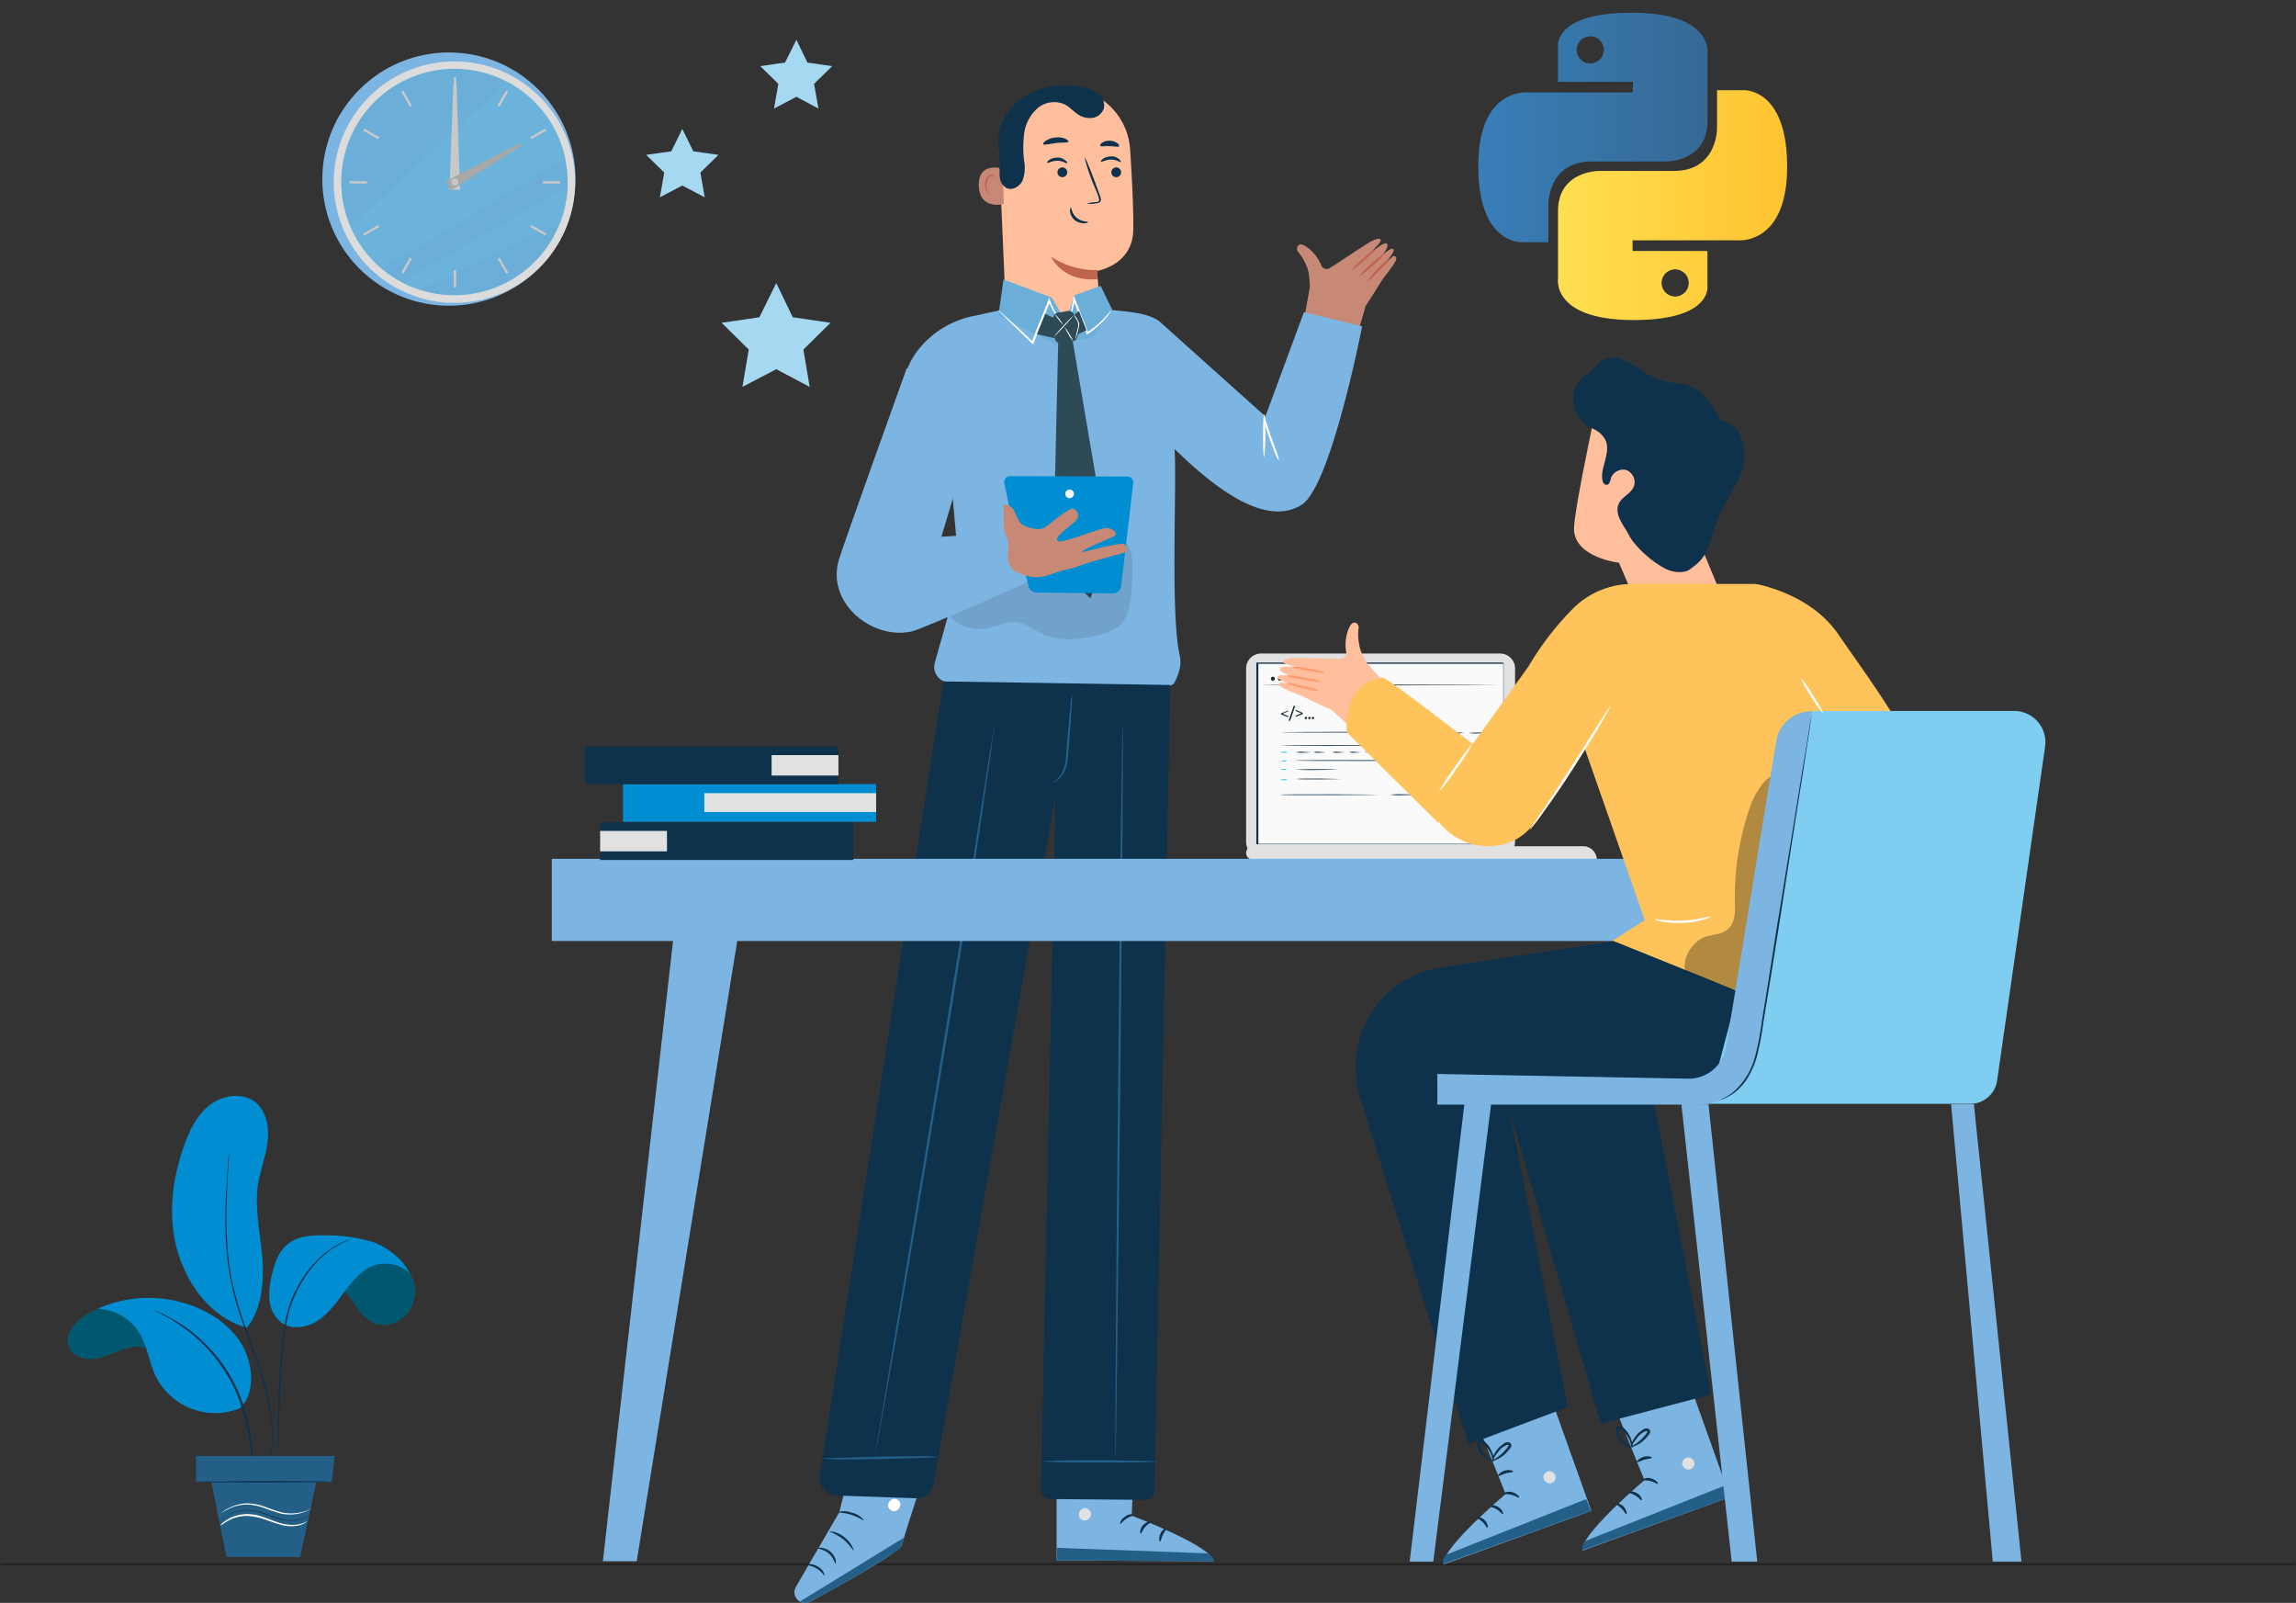 <svg xmlns="http://www.w3.org/2000/svg" xmlns:xlink="http://www.w3.org/1999/xlink" width="570" height="397.835" viewBox="0 0 570 397.835">
  <rect x="0" y="0" width="570" height="397.835" fill="#333333" stroke="none"/>
  <defs>
    <linearGradient id="linear-gradient" y1="5.271" x2="0.999" y2="5.271" gradientUnits="objectBoundingBox">
      <stop offset="0" stop-color="#387eb8"/>
      <stop offset="1" stop-color="#366994"/>
    </linearGradient>
    <linearGradient id="linear-gradient-2" x1="0.001" y1="4.588" x2="1" y2="4.588" gradientUnits="objectBoundingBox">
      <stop offset="0" stop-color="#ffe052"/>
      <stop offset="1" stop-color="#ffc331"/>
    </linearGradient>
    <linearGradient id="linear-gradient-3" x1="7.01" y1="0.497" x2="8.01" y2="0.497" gradientUnits="objectBoundingBox">
      <stop offset="0" stop-color="#00b1e0"/>
      <stop offset="1" stop-color="#8aeeff"/>
    </linearGradient>
    <linearGradient id="linear-gradient-4" x1="2.293" y1="0.499" x2="3.292" y2="0.499" xlink:href="#linear-gradient-3"/>
  </defs>
  <g id="Hire_Python_section_1" transform="translate(-815 -950)">
    <path id="Path_106385" data-name="Path 106385" d="M569.224,232.6H.787c-.433,0-.787-.112-.787-.25H0c0-.138.353-.25.787-.25H569.213c.433,0,.787.112.787.25h0C570.011,232.488,569.658,232.6,569.224,232.6Z" transform="translate(815 1105.9)" fill="#222"/>
    <g id="python-banner" transform="translate(845 922.656)">
      <g id="Group_20251" data-name="Group 20251" transform="translate(279.361 237.375)">
        <path id="Path_10157" data-name="Path 10157" d="M373.268,246.718H287.86a1.645,1.645,0,0,1-1.66-1.66h0a1.645,1.645,0,0,1,1.66-1.66h82.184a3.4,3.4,0,0,1,3.221,3.319Z" transform="translate(-286.2 -243.399)" fill="#e1e1e1"/>
      </g>
      <g id="Group_20252" data-name="Group 20252" transform="translate(279.361 189.548)">
        <path id="Path_10158" data-name="Path 10158" d="M349.158,244.865H289.909a3.709,3.709,0,0,1-3.71-3.709V198.109a3.709,3.709,0,0,1,3.709-3.709h59.347a3.709,3.709,0,0,1,3.709,3.709v43.046A3.858,3.858,0,0,1,349.158,244.865Z" transform="translate(-286.2 -194.4)" fill="#e1e1e1"/>
      </g>
      <g id="Group_20253" data-name="Group 20253" transform="translate(282.289 191.988)">
        <rect id="Rectangle_1356" data-name="Rectangle 1356" width="61.104" height="44.901" fill="#fafafa"/>
      </g>
      <g id="Group_20254" data-name="Group 20254" transform="translate(281.898 191.792)">
        <path id="Path_10159" data-name="Path 10159" d="M350.2,241.8V196.9l.1.1h-61.1l.1-.1v44.9l-.1-.1H350.1a.1.1,0,0,0,.1.1H288.8V196.7h61.3v44.12a7.967,7.967,0,0,1,.1.976Z" transform="translate(-288.8 -196.7)" fill="#0e314c"/>
      </g>
      <g id="Group_20300" data-name="Group 20300" transform="translate(283.464 195.306)">
        <g id="Group_20256" data-name="Group 20256" transform="translate(0 1.953)">
          <g id="Group_20255" data-name="Group 20255">
            <path id="Path_10160" data-name="Path 10160" d="M349.165,202.4s-13.177.1-29.381.1-29.381,0-29.381-.1c0,0,13.177-.1,29.381-.1S349.165,202.4,349.165,202.4Z" transform="translate(-290.404 -202.3)" fill="#1a2e35"/>
          </g>
        </g>
        <g id="Group_20260" data-name="Group 20260" transform="translate(2.039 0)">
          <g id="Group_20257" data-name="Group 20257" transform="translate(0)">
            <path id="Path_10161" data-name="Path 10161" d="M293.475,200.792a.492.492,0,1,1-.492-.492.461.461,0,0,1,.492.492Z" transform="translate(-292.491 -200.299)" fill="#1a2e35"/>
          </g>
          <g id="Group_20258" data-name="Group 20258" transform="translate(1.757 0.001)">
            <path id="Path_10162" data-name="Path 10162" d="M295.275,200.792a.492.492,0,1,1-.492-.492.523.523,0,0,1,.492.492Z" transform="translate(-294.291 -200.3)" fill="#1a2e35"/>
          </g>
          <g id="Group_20259" data-name="Group 20259" transform="translate(3.514 0.001)">
            <path id="Path_10163" data-name="Path 10163" d="M297.074,200.792a.492.492,0,1,1-.492-.492.523.523,0,0,1,.492.492Z" transform="translate(-296.091 -200.3)" fill="#1a2e35"/>
          </g>
        </g>
        <g id="Group_20261" data-name="Group 20261" transform="translate(4.585 7.224)">
          <path id="Path_10164" data-name="Path 10164" d="M296.857,209.1l-1.366.586,1.366.586v.293l-1.757-.684v-.293l1.757-.684Z" transform="translate(-295.1 -207.729)" fill="#1a2e35"/>
          <path id="Path_10165" data-name="Path 10165" d="M298.269,207.7h.39l-1.269,3.709H297Z" transform="translate(-295.145 -207.7)" fill="#1a2e35"/>
          <path id="Path_10166" data-name="Path 10166" d="M300.557,209.481v.293l-1.757.684v-.293l1.366-.586-1.366-.586V208.7Z" transform="translate(-295.188 -207.724)" fill="#1a2e35"/>
          <path id="Path_10167" data-name="Path 10167" d="M301.1,210.793a.259.259,0,0,1,.293-.293.311.311,0,0,1,.293.293.293.293,0,1,1-.586,0Z" transform="translate(-295.243 -207.767)" fill="#1a2e35"/>
          <path id="Path_10168" data-name="Path 10168" d="M302,210.793a.259.259,0,0,1,.293-.293.311.311,0,0,1,.293.293.293.293,0,1,1-.586,0Z" transform="translate(-295.265 -207.767)" fill="#1a2e35"/>
          <path id="Path_10169" data-name="Path 10169" d="M302.9,210.793a.259.259,0,0,1,.293-.293.311.311,0,0,1,.293.293.293.293,0,0,1-.586,0Z" transform="translate(-295.286 -207.767)" fill="#1a2e35"/>
        </g>
        <g id="Group_20263" data-name="Group 20263" transform="translate(4.682 13.667)">
          <g id="Group_20262" data-name="Group 20262" transform="translate(0)">
            <path id="Path_10170" data-name="Path 10170" d="M334.049,214.4s-8.688.1-19.424.1-19.424,0-19.424-.1c0,0,8.688-.1,19.424-.1C325.264,214.4,334.049,214.4,334.049,214.4Z" transform="translate(-295.2 -214.3)" fill="#0e314c"/>
          </g>
        </g>
        <g id="Group_20265" data-name="Group 20265" transform="translate(46.167 13.836)">
          <g id="Group_20264" data-name="Group 20264" transform="translate(0 0)">
            <path id="Path_10171" data-name="Path 10171" d="M341.409,214.6s-.879.1-1.855.1a6.125,6.125,0,0,1-1.855-.1s.879-.1,1.855-.1A6.579,6.579,0,0,1,341.409,214.6Z" transform="translate(-337.7 -214.473)" fill="#0e314c"/>
          </g>
        </g>
        <g id="Group_20267" data-name="Group 20267" transform="translate(51.242 13.836)">
          <g id="Group_20266" data-name="Group 20266" transform="translate(0 0)">
            <path id="Path_10172" data-name="Path 10172" d="M347,214.6s-.879.1-2.049.1a7.541,7.541,0,0,1-2.049-.1s.879-.1,2.049-.1A8.045,8.045,0,0,1,347,214.6Z" transform="translate(-342.9 -214.473)" fill="#0e314c"/>
          </g>
        </g>
        <g id="Group_20269" data-name="Group 20269" transform="translate(4.586 16.985)">
          <g id="Group_20268" data-name="Group 20268" transform="translate(0)">
            <path id="Path_10173" data-name="Path 10173" d="M319.894,217.8s-5.564.1-12.4.1-12.4,0-12.4-.1c0,0,5.564-.1,12.4-.1S319.894,217.7,319.894,217.8Z" transform="translate(-295.101 -217.7)" fill="#0e314c"/>
          </g>
        </g>
        <g id="Group_20271" data-name="Group 20271" transform="translate(4.39 29.187)">
          <g id="Group_20270" data-name="Group 20270" transform="translate(0)">
            <path id="Path_10174" data-name="Path 10174" d="M319.694,230.3s-5.564.1-12.4.1-12.4,0-12.4-.1,5.564-.1,12.4-.1S319.694,230.3,319.694,230.3Z" transform="translate(-294.901 -230.2)" fill="#0e314c"/>
          </g>
        </g>
        <g id="Group_20273" data-name="Group 20273" transform="translate(31.721 16.957)">
          <g id="Group_20272" data-name="Group 20272" transform="translate(0 0)">
            <path id="Path_10175" data-name="Path 10175" d="M329.539,217.8s-1.464.1-3.319.1a19.973,19.973,0,0,1-3.319-.1s1.464-.1,3.319-.1a19.978,19.978,0,0,1,3.319.1Z" transform="translate(-322.902 -217.671)" fill="#0e314c"/>
          </g>
        </g>
        <g id="Group_20275" data-name="Group 20275" transform="translate(31.624 29.159)">
          <g id="Group_20274" data-name="Group 20274" transform="translate(0 0)">
            <path id="Path_10176" data-name="Path 10176" d="M329.439,230.3s-1.464.1-3.319.1a19.978,19.978,0,0,1-3.319-.1,19.975,19.975,0,0,1,3.319-.1C327.974,230.2,329.439,230.3,329.439,230.3Z" transform="translate(-322.802 -230.171)" fill="#0e314c"/>
          </g>
        </g>
        <g id="Group_20277" data-name="Group 20277" transform="translate(4.486 18.645)">
          <g id="Group_20276" data-name="Group 20276" transform="translate(0 0)">
            <path id="Path_10177" data-name="Path 10177" d="M296.757,219.5a4.025,4.025,0,0,1-.879.1c-.492,0-.879,0-.879-.1A4,4,0,0,1,296.757,219.5Z" transform="translate(-295 -219.4)" fill="#00b1e0"/>
          </g>
        </g>
        <g id="Group_20279" data-name="Group 20279" transform="translate(8.293 18.614)">
          <g id="Group_20278" data-name="Group 20278" transform="translate(0 0)">
            <path id="Path_10178" data-name="Path 10178" d="M302.609,219.5a16.566,16.566,0,0,1-1.855.1,6.579,6.579,0,0,1-1.855-.1,6.125,6.125,0,0,1,1.855-.1C301.828,219.5,302.609,219.5,302.609,219.5Z" transform="translate(-298.9 -219.369)" fill="#0e314c"/>
          </g>
        </g>
        <g id="Group_20281" data-name="Group 20281" transform="translate(12.587 18.616)">
          <g id="Group_20280" data-name="Group 20280" transform="translate(0 0)">
            <path id="Path_10179" data-name="Path 10179" d="M306.423,219.5a12.274,12.274,0,0,1-1.562.1,4.468,4.468,0,0,1-1.562-.1,4.468,4.468,0,0,1,1.561-.1C305.74,219.5,306.423,219.5,306.423,219.5Z" transform="translate(-303.299 -219.371)" fill="#0e314c"/>
          </g>
        </g>
        <g id="Group_20283" data-name="Group 20283" transform="translate(17.273 18.616)">
          <g id="Group_20282" data-name="Group 20282" transform="translate(0 0)">
            <path id="Path_10180" data-name="Path 10180" d="M311.223,219.5a12.274,12.274,0,0,1-1.562.1,4.468,4.468,0,0,1-1.562-.1,4.468,4.468,0,0,1,1.561-.1,14.4,14.4,0,0,0,1.563.1Z" transform="translate(-308.099 -219.371)" fill="#0e314c"/>
          </g>
        </g>
        <g id="Group_20285" data-name="Group 20285" transform="translate(21.472 18.618)">
          <g id="Group_20284" data-name="Group 20284" transform="translate(0 0)">
            <path id="Path_10181" data-name="Path 10181" d="M315.329,219.5a11.64,11.64,0,0,1-1.464.1,4.1,4.1,0,0,1-1.464-.1,4.1,4.1,0,0,1,1.464-.1C314.743,219.5,315.329,219.5,315.329,219.5Z" transform="translate(-312.401 -219.373)" fill="#0e314c"/>
          </g>
        </g>
        <g id="Group_20287" data-name="Group 20287" transform="translate(25.279 18.645)">
          <g id="Group_20286" data-name="Group 20286" transform="translate(0)">
            <path id="Path_10182" data-name="Path 10182" d="M328.99,219.5s-2.831.1-6.344.1-6.344,0-6.344-.1,2.831-.1,6.344-.1C326.159,219.5,328.99,219.5,328.99,219.5Z" transform="translate(-316.301 -219.4)" fill="#0e314c"/>
          </g>
        </g>
        <g id="Group_20289" data-name="Group 20289" transform="translate(4.681 20.792)">
          <g id="Group_20288" data-name="Group 20288" transform="translate(0 0)">
            <path id="Path_10183" data-name="Path 10183" d="M296.566,221.7a2.383,2.383,0,0,1-.684.1c-.39,0-.684,0-.684-.1a2.383,2.383,0,0,1,.684-.1C296.273,221.6,296.566,221.6,296.566,221.7Z" transform="translate(-295.199 -221.6)" fill="#00b1e0"/>
          </g>
        </g>
        <g id="Group_20291" data-name="Group 20291" transform="translate(4.486 22.94)">
          <g id="Group_20290" data-name="Group 20290" transform="translate(0 0)">
            <path id="Path_10184" data-name="Path 10184" d="M296.562,223.9a2.7,2.7,0,0,1-.781.1c-.39,0-.781,0-.781-.1A3.172,3.172,0,0,1,296.562,223.9Z" transform="translate(-295 -223.8)" fill="#00b1e0"/>
          </g>
        </g>
        <g id="Group_20293" data-name="Group 20293" transform="translate(4.486 25.477)">
          <g id="Group_20292" data-name="Group 20292" transform="translate(0 0)">
            <path id="Path_10185" data-name="Path 10185" d="M296.562,226.5a2.7,2.7,0,0,1-.781.1c-.39,0-.781,0-.781-.1a2.7,2.7,0,0,1,.781-.1C296.269,226.4,296.562,226.4,296.562,226.5Z" transform="translate(-295 -226.399)" fill="#00b1e0"/>
          </g>
        </g>
        <g id="Group_20295" data-name="Group 20295" transform="translate(8.586 25.282)">
          <g id="Group_20294" data-name="Group 20294" transform="translate(0)">
            <path id="Path_10186" data-name="Path 10186" d="M310.327,226.3s-2.541.1-5.564.1c-3.123,0-5.564,0-5.564-.1s2.541-.1,5.564-.1C307.79,226.3,310.327,226.3,310.327,226.3Z" transform="translate(-299.199 -226.2)" fill="#0e314c"/>
          </g>
        </g>
        <g id="Group_20297" data-name="Group 20297" transform="translate(8.196 22.94)">
          <g id="Group_20296" data-name="Group 20296" transform="translate(0)">
            <path id="Path_10187" data-name="Path 10187" d="M309.342,223.9s-2.342.1-5.271.1a50.486,50.486,0,0,1-5.271-.1s2.342-.1,5.271-.1S309.342,223.9,309.342,223.9Z" transform="translate(-298.8 -223.8)" fill="#0e314c"/>
          </g>
        </g>
        <g id="Group_20299" data-name="Group 20299" transform="translate(8.095 20.695)">
          <g id="Group_20298" data-name="Group 20298" transform="translate(0)">
            <path id="Path_10188" data-name="Path 10188" d="M335.007,221.6s-8.1.1-18.156.1-18.156,0-18.156-.1,8.1-.1,18.156-.1S335.007,221.5,335.007,221.6Z" transform="translate(-298.696 -221.5)" fill="#0e314c"/>
          </g>
        </g>
      </g>
      <g id="Group_20321" data-name="Group 20321" transform="translate(287.114 181.874)">
        <g id="Group_20305" data-name="Group 20305" transform="translate(0 0)">
          <g id="Group_20304" data-name="Group 20304">
            <g id="Group_20303" data-name="Group 20303">
              <g id="Group_20302" data-name="Group 20302">
                <g id="Group_20301" data-name="Group 20301">
                  <path id="Path_10189" data-name="Path 10189" d="M307.571,208.17h0c-3.807-1.562-6.247-3.026-8.785-4-3.123-1.171-4.295-1.855-4.1-2.342.293-.781.2-.492,6.147.781,0,0-8.492-1.855-6.344-2.928.976-.492,8,.976,8,.976-5.759-.684-7.907-1.855-7.712-2.733.2-1.269,8.785.586,8.785.586s-6.54-1.269-7.613-1.855.293-1.171,1.562-1.269c1.464-.2,9.859.1,12.2.1a1.393,1.393,0,0,0,1.562-1.464c-.684-3.416.586-6.539,1.366-7.223s1.855.1,1.66,1.171a11.4,11.4,0,0,0,.1,3.612,8.792,8.792,0,0,0,.781,2.733c.492.976.976,1.855,1.366,2.541l12.006,13.177-5.173,12.494Z" transform="translate(-294.142 -186.538)" fill="#ffbf9d"/>
                </g>
              </g>
            </g>
          </g>
        </g>
        <g id="Group_20310" data-name="Group 20310" transform="translate(2.204 14.944)">
          <g id="Group_20309" data-name="Group 20309" transform="translate(0 0)">
            <g id="Group_20308" data-name="Group 20308">
              <g id="Group_20307" data-name="Group 20307">
                <g id="Group_20306" data-name="Group 20306">
                  <path id="Path_10190" data-name="Path 10190" d="M304.5,203.851c0,.2-1.855-.2-4.1-.684s-4-1.074-4-1.269,1.855.2,4.1.684S304.5,203.656,304.5,203.851Z" transform="translate(-296.402 -201.847)" fill="#ff9a6c"/>
                </g>
              </g>
            </g>
          </g>
        </g>
        <g id="Group_20315" data-name="Group 20315" transform="translate(2.298 13.075)">
          <g id="Group_20314" data-name="Group 20314" transform="translate(0 0)">
            <g id="Group_20313" data-name="Group 20313">
              <g id="Group_20312" data-name="Group 20312">
                <g id="Group_20311" data-name="Group 20311">
                  <path id="Path_10191" data-name="Path 10191" d="M305.187,201.56c0,.2-2.049-.1-4.392-.492-2.44-.39-4.392-.879-4.295-1.074,0-.2,2.049.1,4.392.492S305.187,201.365,305.187,201.56Z" transform="translate(-296.497 -199.932)" fill="#ff9a6c"/>
                </g>
              </g>
            </g>
          </g>
        </g>
        <g id="Group_20320" data-name="Group 20320" transform="translate(3.474 10.916)">
          <g id="Group_20319" data-name="Group 20319" transform="translate(0 0)">
            <g id="Group_20318" data-name="Group 20318">
              <g id="Group_20317" data-name="Group 20317">
                <g id="Group_20316" data-name="Group 20316">
                  <path id="Path_10192" data-name="Path 10192" d="M306,199.164c0,.2-1.952,0-4.2-.39-2.342-.39-4.1-.781-4.1-.976s1.952,0,4.2.39S306,198.969,306,199.164Z" transform="translate(-297.702 -197.722)" fill="#ff9a6c"/>
                </g>
              </g>
            </g>
          </g>
        </g>
      </g>
      <g id="Group_20322" data-name="Group 20322" transform="translate(304.29 195.502)">
        <path id="Path_10193" data-name="Path 10193" d="M320.779,200.5c1.074-.1,36.018,27.136,36.018,27.136l-22.353,8.883L311.8,214.068C311.8,213.97,310.432,201.866,320.779,200.5Z" transform="translate(-311.74 -200.5)" fill="#fec35b"/>
      </g>
      <g id="Group_20331" data-name="Group 20331" transform="translate(291.981 86.63)">
        <g id="Group_20330" data-name="Group 20330" transform="translate(0 0)">
          <g id="Group_20329" data-name="Group 20329">
            <g id="Group_20328" data-name="Group 20328">
              <path id="Path_10196" data-name="Path 10196" d="M316.182,105.593h0c2.342-3.416,3.612-5.954,5.271-8,2.049-2.636,2.733-3.807,2.147-4.2-.684-.492-.39-.293-4.783,3.9,0,0,6.147-6.147,3.807-5.857-1.074.1-6.247,5.173-6.247,5.173,4.59-3.612,5.662-5.759,5.076-6.442-.879-.976-7.126,5.173-7.126,5.173s4.881-4.59,5.466-5.662-.879-.781-2.049-.2c-1.269.586-8.2,5.368-10.346,6.639a1.43,1.43,0,0,1-2.147-.39c-1.269-3.319-4-5.173-4.978-5.368s-1.562,1.171-.781,1.952a12.4,12.4,0,0,1,1.855,3.026,8.791,8.791,0,0,1,.781,2.733c.1,1.074.2,2.049.2,2.831L299.2,118.48l11.03,7.809Z" transform="translate(-299.129 -88.963)" fill="#c78976"/>
            </g>
          </g>
        </g>
      </g>
      <g id="Group_20335" data-name="Group 20335" transform="translate(309.132 91.449)">
        <g id="Group_20334" data-name="Group 20334" transform="translate(0 0)">
          <g id="Group_20333" data-name="Group 20333">
            <g id="Group_20332" data-name="Group 20332">
              <path id="Path_10197" data-name="Path 10197" d="M316.7,99.952a19.424,19.424,0,0,0,3.123-2.831c1.66-1.66,2.831-3.026,2.733-3.221a19.424,19.424,0,0,0-3.123,2.831A18.352,18.352,0,0,0,316.7,99.952Z" transform="translate(-316.7 -93.9)" fill="#bf654e"/>
            </g>
          </g>
        </g>
      </g>
      <g id="Group_20339" data-name="Group 20339" transform="translate(307.278 90.083)">
        <g id="Group_20338" data-name="Group 20338">
          <g id="Group_20337" data-name="Group 20337">
            <g id="Group_20336" data-name="Group 20336">
              <path id="Path_10198" data-name="Path 10198" d="M314.8,98.454a23.944,23.944,0,0,0,3.514-2.733,17.766,17.766,0,0,0,3.125-3.221,23.946,23.946,0,0,0-3.514,2.733,23.081,23.081,0,0,0-3.123,3.221Z" transform="translate(-314.8 -92.5)" fill="#bf654e"/>
            </g>
          </g>
        </g>
      </g>
      <g id="Group_20343" data-name="Group 20343" transform="translate(305.423 88.909)">
        <g id="Group_20342" data-name="Group 20342" transform="translate(0 0)">
          <g id="Group_20341" data-name="Group 20341">
            <g id="Group_20340" data-name="Group 20340">
              <path id="Path_10199" data-name="Path 10199" d="M312.9,96.864a20.93,20.93,0,0,0,3.319-2.541c1.757-1.562,3.123-2.831,3.026-3.026a20.932,20.932,0,0,0-3.319,2.541,18.44,18.44,0,0,0-3.026,3.026Z" transform="translate(-312.9 -91.297)" fill="#bf654e"/>
            </g>
          </g>
        </g>
      </g>
      <g id="Group_20360" data-name="Group 20360" transform="translate(218.045 49.135)">
        <g id="Group_20359" data-name="Group 20359" transform="translate(0 0)">
          <g id="Group_20358" data-name="Group 20358">
            <g id="Group_20350" data-name="Group 20350">
              <g id="Group_20349" data-name="Group 20349">
                <g id="Group_20348" data-name="Group 20348">
                  <g id="Group_20347" data-name="Group 20347">
                    <g id="Group_20346" data-name="Group 20346">
                      <g id="Group_20345" data-name="Group 20345">
                        <g id="Group_20344" data-name="Group 20344">
                          <path id="Path_10200" data-name="Path 10200" d="M238.334,50.6A16.352,16.352,0,0,1,255.9,65.826c.492,7.516.879,15.716.781,19.916-.1,8.883-8.98,10.249-8.98,10.249s1.269,15.326,1.171,17.863l-23.426,1.074L223.4,67.586A16.294,16.294,0,0,1,238.334,50.6Z" transform="translate(-223.383 -50.55)" fill="#ffbf9d"/>
                        </g>
                      </g>
                    </g>
                  </g>
                </g>
              </g>
            </g>
            <g id="Group_20357" data-name="Group 20357" transform="translate(12.901 41.923)">
              <g id="Group_20356" data-name="Group 20356" transform="translate(0 0)">
                <g id="Group_20355" data-name="Group 20355">
                  <g id="Group_20354" data-name="Group 20354">
                    <g id="Group_20353" data-name="Group 20353">
                      <g id="Group_20352" data-name="Group 20352">
                        <g id="Group_20351" data-name="Group 20351">
                          <path id="Path_10201" data-name="Path 10201" d="M248.118,96.819A20.088,20.088,0,0,1,236.6,93.5s2.733,6.344,11.518,5.564Z" transform="translate(-236.6 -93.5)" fill="#bf654e"/>
                        </g>
                      </g>
                    </g>
                  </g>
                </g>
              </g>
            </g>
          </g>
        </g>
      </g>
      <g id="Group_20376" data-name="Group 20376" transform="translate(212.981 68.914)">
        <g id="Group_20367" data-name="Group 20367" transform="translate(0 0)">
          <g id="Group_20366" data-name="Group 20366">
            <g id="Group_20365" data-name="Group 20365">
              <g id="Group_20364" data-name="Group 20364">
                <g id="Group_20363" data-name="Group 20363">
                  <g id="Group_20362" data-name="Group 20362">
                    <g id="Group_20361" data-name="Group 20361">
                      <path id="Path_10202" data-name="Path 10202" d="M224.057,71.093c-.2-.1-6.052-1.757-5.857,4.295s6.247,4.59,6.247,4.392S224.057,71.093,224.057,71.093Z" transform="translate(-218.195 -70.813)" fill="#c78976"/>
                    </g>
                  </g>
                </g>
              </g>
            </g>
          </g>
        </g>
        <g id="Group_20375" data-name="Group 20375" transform="translate(1.553 1.81)">
          <g id="Group_20374" data-name="Group 20374" transform="translate(0 0)">
            <g id="Group_20373" data-name="Group 20373">
              <g id="Group_20372" data-name="Group 20372">
                <g id="Group_20371" data-name="Group 20371">
                  <g id="Group_20370" data-name="Group 20370">
                    <g id="Group_20369" data-name="Group 20369">
                      <g id="Group_20368" data-name="Group 20368">
                        <path id="Path_10203" data-name="Path 10203" d="M222.533,77.58a1.209,1.209,0,0,1-.293.2.744.744,0,0,1-.781,0c-.684-.2-1.171-1.171-1.269-2.342a4.046,4.046,0,0,1,.293-1.562,1.421,1.421,0,0,1,.781-.879c.293-.1.586.1.586.293a.755.755,0,0,1,.1.293.574.574,0,0,0,.1-.39.523.523,0,0,0-.293-.39.645.645,0,0,0-.586-.1c-.492,0-.879.492-1.074.976a3.156,3.156,0,0,0-.293,1.66,2.787,2.787,0,0,0,1.66,2.541,1.065,1.065,0,0,0,.976-.2C222.533,77.776,222.533,77.58,222.533,77.58Z" transform="translate(-219.786 -72.668)" fill="#bf654e"/>
                      </g>
                    </g>
                  </g>
                </g>
              </g>
            </g>
          </g>
        </g>
      </g>
      <g id="Group_20443" data-name="Group 20443" transform="translate(228.971 61.431)">
        <g id="Group_20442" data-name="Group 20442" transform="translate(0 0)">
          <g id="Group_20427" data-name="Group 20427" transform="translate(0.972 4.733)">
            <g id="Group_20426" data-name="Group 20426" transform="translate(0 0)">
              <g id="Group_20425" data-name="Group 20425">
                <g id="Group_20392" data-name="Group 20392" transform="translate(13.372)">
                  <g id="Group_20383" data-name="Group 20383" transform="translate(2.586 2.735)">
                    <g id="Group_20382" data-name="Group 20382" transform="translate(0 0)">
                      <g id="Group_20381" data-name="Group 20381">
                        <g id="Group_20380" data-name="Group 20380">
                          <g id="Group_20379" data-name="Group 20379">
                            <g id="Group_20378" data-name="Group 20378">
                              <g id="Group_20377" data-name="Group 20377">
                                <path id="Path_10204" data-name="Path 10204" d="M254.345,71.971a1.211,1.211,0,1,1-.388-.852,1.211,1.211,0,0,1,.388.852Z" transform="translate(-251.925 -70.798)" fill="#0e314c"/>
                              </g>
                            </g>
                          </g>
                        </g>
                      </g>
                    </g>
                  </g>
                  <g id="Group_20391" data-name="Group 20391" transform="translate(0)">
                    <g id="Group_20390" data-name="Group 20390">
                      <g id="Group_20389" data-name="Group 20389">
                        <g id="Group_20388" data-name="Group 20388">
                          <g id="Group_20387" data-name="Group 20387">
                            <g id="Group_20386" data-name="Group 20386">
                              <g id="Group_20385" data-name="Group 20385">
                                <g id="Group_20384" data-name="Group 20384">
                                  <path id="Path_10205" data-name="Path 10205" d="M254.277,69.366c-.2.2-1.074-.586-2.44-.586s-2.342.684-2.541.492c-.1-.1.1-.39.492-.684A3.657,3.657,0,0,1,251.836,68a2.755,2.755,0,0,1,1.952.684,2,2,0,0,1,.489.684Z" transform="translate(-249.272 -67.996)" fill="#0e314c"/>
                                </g>
                              </g>
                            </g>
                          </g>
                        </g>
                      </g>
                    </g>
                  </g>
                </g>
                <g id="Group_20408" data-name="Group 20408" transform="translate(0 0.296)">
                  <g id="Group_20399" data-name="Group 20399" transform="translate(2.586 2.439)">
                    <g id="Group_20398" data-name="Group 20398" transform="translate(0 0)">
                      <g id="Group_20397" data-name="Group 20397">
                        <g id="Group_20396" data-name="Group 20396">
                          <g id="Group_20395" data-name="Group 20395">
                            <g id="Group_20394" data-name="Group 20394">
                              <g id="Group_20393" data-name="Group 20393">
                                <path id="Path_10206" data-name="Path 10206" d="M240.645,71.971a1.211,1.211,0,1,1-.388-.852,1.211,1.211,0,0,1,.388.852Z" transform="translate(-238.225 -70.798)" fill="#0e314c"/>
                              </g>
                            </g>
                          </g>
                        </g>
                      </g>
                    </g>
                  </g>
                  <g id="Group_20407" data-name="Group 20407" transform="translate(0 0)">
                    <g id="Group_20406" data-name="Group 20406">
                      <g id="Group_20405" data-name="Group 20405">
                        <g id="Group_20404" data-name="Group 20404">
                          <g id="Group_20403" data-name="Group 20403">
                            <g id="Group_20402" data-name="Group 20402">
                              <g id="Group_20401" data-name="Group 20401">
                                <g id="Group_20400" data-name="Group 20400">
                                  <path id="Path_10207" data-name="Path 10207" d="M240.577,69.667c-.2.2-1.074-.586-2.44-.586s-2.342.684-2.541.492c-.1-.1.1-.39.492-.684a3.658,3.658,0,0,1,2.049-.586,2.755,2.755,0,0,1,1.952.684C240.48,69.277,240.676,69.57,240.577,69.667Z" transform="translate(-235.572 -68.3)" fill="#0e314c"/>
                                </g>
                              </g>
                            </g>
                          </g>
                        </g>
                      </g>
                    </g>
                  </g>
                </g>
                <g id="Group_20416" data-name="Group 20416" transform="translate(9.301 0.294)">
                  <g id="Group_20415" data-name="Group 20415" transform="translate(0 0)">
                    <g id="Group_20414" data-name="Group 20414">
                      <g id="Group_20413" data-name="Group 20413">
                        <g id="Group_20412" data-name="Group 20412">
                          <g id="Group_20411" data-name="Group 20411">
                            <g id="Group_20410" data-name="Group 20410">
                              <g id="Group_20409" data-name="Group 20409">
                                <path id="Path_10208" data-name="Path 10208" d="M245.686,79.72a10.058,10.058,0,0,1,2.245-.39c.39,0,.684-.1.781-.39s-.1-.586-.2-1.074c-.293-.879-.684-1.757-1.074-2.636A50.861,50.861,0,0,1,245.1,68.3c.2-.1,1.464,2.928,2.831,6.735.39.976.684,1.855.976,2.636.1.39.39.879.2,1.366a.72.72,0,0,1-.586.492,1.237,1.237,0,0,1-.586.1,5.759,5.759,0,0,1-2.245.1Z" transform="translate(-245.1 -68.297)" fill="#0e314c"/>
                              </g>
                            </g>
                          </g>
                        </g>
                      </g>
                    </g>
                  </g>
                </g>
                <g id="Group_20424" data-name="Group 20424" transform="translate(5.689 12.693)">
                  <g id="Group_20423" data-name="Group 20423">
                    <g id="Group_20422" data-name="Group 20422">
                      <g id="Group_20421" data-name="Group 20421">
                        <g id="Group_20420" data-name="Group 20420">
                          <g id="Group_20419" data-name="Group 20419">
                            <g id="Group_20418" data-name="Group 20418">
                              <g id="Group_20417" data-name="Group 20417">
                                <path id="Path_10209" data-name="Path 10209" d="M241.6,81c.2,0,.2,1.464,1.464,2.541s2.831.879,2.831,1.074c0,.1-.39.293-.976.293a3.945,3.945,0,0,1-2.342-.781,3.407,3.407,0,0,1-1.171-2.147C241.4,81.39,241.5,81,241.6,81Z" transform="translate(-241.4 -81)" fill="#0e314c"/>
                              </g>
                            </g>
                          </g>
                        </g>
                      </g>
                    </g>
                  </g>
                </g>
              </g>
            </g>
          </g>
          <g id="Group_20434" data-name="Group 20434">
            <g id="Group_20433" data-name="Group 20433">
              <g id="Group_20432" data-name="Group 20432">
                <g id="Group_20431" data-name="Group 20431">
                  <g id="Group_20430" data-name="Group 20430">
                    <g id="Group_20429" data-name="Group 20429">
                      <g id="Group_20428" data-name="Group 20428">
                        <path id="Path_10210" data-name="Path 10210" d="M240.847,64.174c-.1.39-1.464.2-3.123.39-1.562.2-2.928.586-3.123.293-.1-.2.1-.492.684-.879a4.727,4.727,0,0,1,2.342-.781,4.672,4.672,0,0,1,2.44.293C240.652,63.784,240.944,64.077,240.847,64.174Z" transform="translate(-234.576 -63.147)" fill="#0e314c"/>
                      </g>
                    </g>
                  </g>
                </g>
              </g>
            </g>
          </g>
          <g id="Group_20441" data-name="Group 20441" transform="translate(14.153 0.832)">
            <g id="Group_20440" data-name="Group 20440" transform="translate(0 0)">
              <g id="Group_20439" data-name="Group 20439">
                <g id="Group_20438" data-name="Group 20438">
                  <g id="Group_20437" data-name="Group 20437">
                    <g id="Group_20436" data-name="Group 20436">
                      <g id="Group_20435" data-name="Group 20435">
                        <path id="Path_10211" data-name="Path 10211" d="M253.785,65.367c-.2.293-1.171,0-2.342,0-1.171-.1-2.049.2-2.342-.1-.1-.2.1-.492.492-.781a3.475,3.475,0,0,1,3.709.1C253.685,64.878,253.883,65.269,253.785,65.367Z" transform="translate(-249.076 -63.999)" fill="#0e314c"/>
                      </g>
                    </g>
                  </g>
                </g>
              </g>
            </g>
          </g>
        </g>
      </g>
      <path id="Path_10212" data-name="Path 10212" d="M223.59,70.4a8.558,8.558,0,0,0,0,2.733,3.327,3.327,0,0,0,1.562,2.245c1.562.781,3.416-.39,4.1-1.952a9.557,9.557,0,0,0,.293-4.978,27.389,27.389,0,0,1,.1-6.93,10.137,10.137,0,0,1,3.318-5.954,6.393,6.393,0,0,1,6.54-.976c1.269.586,2.245,1.757,3.416,2.541a5.286,5.286,0,0,0,3.612.879,3.5,3.5,0,0,0,2.831-2.342,3.553,3.553,0,0,0-1.464-3.709,8.682,8.682,0,0,0-3.9-1.562,21.034,21.034,0,0,0-11.518.879,14.985,14.985,0,0,0-8.3,7.712c-1.757,4.1-.586,7.418-.781,12.006" transform="translate(-5.333 -1.402)" fill="#0e314c"/>
      <g id="Group_20445" data-name="Group 20445" transform="translate(194.931 103.842)">
        <g id="Group_20444" data-name="Group 20444" transform="translate(0 0)">
          <path id="Path_10213" data-name="Path 10213" d="M312.929,111.089l-14.446-3.514-9.565,25.867L262.563,109.82h0c-2.831-2.049-7.614-2.342-11.323-2.733h-.293c-1.464-.2-2.147-.39-3.026-.492-6.344,4.783-17.277,5.076-23.522.2,0,0-4.783,1.074-7.614,1.66-8.883,1.66-15.326,8.2-17.082,14.153l11.128,25.77,2.147,24.4-6.147,21.865a3.807,3.807,0,0,0,3.221,4.783l55.248.879.879-.492c1.171-2.147,2.049-4.59,1.464-7.028-2.342-10.444-.684-41.679-1.269-51.246,10.835,10.542,22.841,19.229,31.528,13.861C305.218,150.817,312.929,111.089,312.929,111.089Z" transform="translate(-199.704 -106.595)" fill="#7cb4e2"/>
        </g>
      </g>
      <g id="Group_20449" data-name="Group 20449" transform="translate(220.014 103.358)">
        <g id="Group_20448" data-name="Group 20448">
          <g id="Group_20447" data-name="Group 20447">
            <g id="Group_20446" data-name="Group 20446">
              <path id="Path_10214" data-name="Path 10214" d="M225.4,106.1Z" transform="translate(-225.4 -106.1)" fill="#ff4f5b"/>
            </g>
          </g>
        </g>
      </g>
      <g id="Group_20450" data-name="Group 20450" transform="translate(217.866 96.72)">
        <path id="Path_10215" data-name="Path 10215" d="M223.2,108.183l1.269-8.883,12.006,4.49,3.416,5.954,2.147-6.539,6.54-2.342,2.831,5.857-4.783,6.93-9.078,1.855Z" transform="translate(-223.2 -99.3)" fill="#6bafd8"/>
      </g>
      <g id="Group_20452" data-name="Group 20452" transform="translate(217.769 101.211)">
        <g id="Group_20451" data-name="Group 20451" transform="translate(0 0)">
          <path id="Path_10216" data-name="Path 10216" d="M240.084,111.221a2.167,2.167,0,0,1-.492-.39,13.906,13.906,0,0,1-1.074-1.171,18.516,18.516,0,0,1-2.928-4.978h.492c-.781,2.049-1.757,4.49-2.733,7.028-.492,1.171-.976,2.342-1.366,3.416l-.2.39-.293-.293c-2.44-2.342-4.49-4.392-6.052-5.857l-1.757-1.757a5.048,5.048,0,0,1-.586-.684,5.047,5.047,0,0,1,.684.586c.492.492,1.074.976,1.855,1.66,1.562,1.366,3.709,3.416,6.147,5.759l-.39.1c.492-1.074.879-2.245,1.366-3.514,1.074-2.541,2.049-4.881,2.831-7.028l.2-.586.2.586a19.033,19.033,0,0,0,2.636,4.978A16.979,16.979,0,0,1,240.084,111.221Z" transform="translate(-223.1 -103.9)" fill="#fff"/>
        </g>
      </g>
      <g id="Group_20454" data-name="Group 20454" transform="translate(235.201 100.721)">
        <g id="Group_20453" data-name="Group 20453" transform="translate(0 0)">
          <path id="Path_10217" data-name="Path 10217" d="M251.833,106.816a11.446,11.446,0,0,1-1.366,1.952,19.7,19.7,0,0,1-4.59,4.1l-.293.2-.1-.293c-.39-1.074-.879-2.245-1.366-3.416-.684-1.757-1.366-3.514-1.952-5.076h.492c-.39,1.952-.879,3.612-1.171,4.783s-.492,1.855-.492,1.855c-.1,0,0-.684.2-1.855s.684-2.831.976-4.783l.2-.879.293.879c.586,1.464,1.269,3.221,1.952,4.978a29.706,29.706,0,0,1,1.269,3.416l-.39-.1a21.911,21.911,0,0,0,4.59-3.807C251.248,107.5,251.833,106.816,251.833,106.816Z" transform="translate(-240.959 -103.398)" fill="#fff"/>
        </g>
      </g>
      <g id="Group_20456" data-name="Group 20456" transform="translate(283.558 130.2)">
        <g id="Group_20455" data-name="Group 20455">
          <path id="Path_10218" data-name="Path 10218" d="M290.793,144.142c-.2,0-.293-2.342-.293-5.271s.1-5.271.293-5.271.293,2.342.293,5.271A47.353,47.353,0,0,1,290.793,144.142Z" transform="translate(-290.5 -133.6)" fill="#fff"/>
        </g>
      </g>
      <g id="Group_20458" data-name="Group 20458" transform="translate(283.655 130.298)">
        <g id="Group_20457" data-name="Group 20457">
          <path id="Path_10219" data-name="Path 10219" d="M294.407,144.828c0,.492-.781-.879-2.342-5.368A25.315,25.315,0,0,1,290.6,133.7c.2,0,.879,2.44,1.952,5.564C293.626,142.29,294.6,144.73,294.407,144.828Z" transform="translate(-290.6 -133.7)" fill="#fff"/>
        </g>
      </g>
      <g id="Group_20460" data-name="Group 20460" transform="translate(232.312 383.304)">
        <g id="Group_20459" data-name="Group 20459">
          <path id="Path_10220" data-name="Path 10220" d="M257.522,393.1l-.879,20.01s20.108,7.614,20.3,11.323l-38.946-.2V392.9Z" transform="translate(-238 -392.9)" fill="#7cb4e2"/>
        </g>
      </g>
      <g id="Group_20463" data-name="Group 20463" transform="translate(237.835 401.628)">
        <g id="Group_20462" data-name="Group 20462" transform="translate(0 0)">
          <g id="Group_20461" data-name="Group 20461">
            <path id="Path_10221" data-name="Path 10221" d="M244.772,411.8a1.562,1.562,0,0,0-1.074,1.855,1.456,1.456,0,0,0,1.757,1.074,1.639,1.639,0,0,0,1.171-1.952c-.293-.781-1.269-1.366-1.952-.976" transform="translate(-243.657 -411.673)" fill="#e1e1e1"/>
          </g>
        </g>
      </g>
      <g id="Group_20465" data-name="Group 20465" transform="translate(232.312 411.513)">
        <g id="Group_20464" data-name="Group 20464">
          <path id="Path_10222" data-name="Path 10222" d="M238,424.923l.1-3.123,37.287,1.366s1.757.781,1.562,1.952Z" transform="translate(-238 -421.8)" fill="#235f87"/>
        </g>
      </g>
      <g id="Group_20468" data-name="Group 20468" transform="translate(248.07 403.179)">
        <g id="Group_20467" data-name="Group 20467" transform="translate(0 0)">
          <g id="Group_20466" data-name="Group 20466">
            <path id="Path_10223" data-name="Path 10223" d="M257.714,413.4c0,.2-.976.293-1.855.879-.976.586-1.464,1.366-1.66,1.366s.1-1.171,1.269-1.855a2.3,2.3,0,0,1,2.245-.39Z" transform="translate(-254.144 -413.261)" fill="#0e314c"/>
          </g>
        </g>
      </g>
      <g id="Group_20471" data-name="Group 20471" transform="translate(253.064 404.989)">
        <g id="Group_20470" data-name="Group 20470" transform="translate(0 0)">
          <g id="Group_20469" data-name="Group 20469">
            <path id="Path_10224" data-name="Path 10224" d="M261.934,415.2c0,.2-.781.492-1.464,1.269s-.879,1.66-1.074,1.66-.293-1.074.492-2.049C260.763,415.1,261.934,415,261.934,415.2Z" transform="translate(-259.26 -415.116)" fill="#0e314c"/>
          </g>
        </g>
      </g>
      <g id="Group_20474" data-name="Group 20474" transform="translate(257.776 406.682)">
        <g id="Group_20473" data-name="Group 20473" transform="translate(0 0)">
          <g id="Group_20472" data-name="Group 20472">
            <path id="Path_10225" data-name="Path 10225" d="M264.3,420.12c-.2,0-.39-.879.1-1.952s1.366-1.464,1.464-1.269-.492.684-.879,1.561S264.49,420.12,264.3,420.12Z" transform="translate(-264.087 -416.851)" fill="#0e314c"/>
          </g>
        </g>
      </g>
      <g id="Group_20477" data-name="Group 20477" transform="translate(247.237 398.03)">
        <g id="Group_20476" data-name="Group 20476" transform="translate(0 0)">
          <g id="Group_20475" data-name="Group 20475">
            <path id="Path_10226" data-name="Path 10226" d="M257.4,408.683c-.1.2-.976-.1-2.049,0-1.074,0-1.952.39-2.049.2-.1-.1.684-.879,1.952-.879a2.873,2.873,0,0,1,2.147.684Z" transform="translate(-253.29 -407.986)" fill="#1a2e35"/>
          </g>
        </g>
      </g>
      <g id="Group_20480" data-name="Group 20480" transform="translate(245.581 391.595)">
        <g id="Group_20479" data-name="Group 20479" transform="translate(0 0)">
          <g id="Group_20478" data-name="Group 20478">
            <path id="Path_10227" data-name="Path 10227" d="M257.456,404.522a3.542,3.542,0,0,1-1.952,0,7.178,7.178,0,0,1-2.049-.684,10.645,10.645,0,0,1-1.074-.586,1.3,1.3,0,0,1-.586-.492.879.879,0,0,1-.1-.976,1.06,1.06,0,0,1,.879-.39c.293,0,.492.1.684.1.39.1.879.293,1.171.39a6.811,6.811,0,0,1,1.757,1.171,5.666,5.666,0,0,1,1.171,1.562c-.1.1-.492-.492-1.464-1.269a7.493,7.493,0,0,0-1.757-.976c-.39-.1-.684-.293-1.074-.39s-.781-.1-.879.1v.2c.1.1.293.2.39.293.39.2.684.39,1.074.586.684.293,1.366.586,1.855.781a19.821,19.821,0,0,1,1.952.586Z" transform="translate(-251.594 -401.393)" fill="#1a2e35"/>
          </g>
        </g>
      </g>
      <g id="Group_20483" data-name="Group 20483" transform="translate(250.645 388.868)">
        <g id="Group_20482" data-name="Group 20482" transform="translate(0 0)">
          <g id="Group_20481" data-name="Group 20481">
            <path id="Path_10228" data-name="Path 10228" d="M257.288,404.747a2.643,2.643,0,0,1-.492-1.855,6.65,6.65,0,0,1,.781-3.318,1.538,1.538,0,0,1,1.268-.974.85.85,0,0,1,.781.586,2.486,2.486,0,0,1,.2.684,2.778,2.778,0,0,1,0,1.269,4.373,4.373,0,0,1-.879,2.049c-.781.976-1.562,1.269-1.562,1.171-.1-.1.586-.492,1.171-1.464a3.483,3.483,0,0,0,.586-1.855v-1.171c-.1-.39-.2-.781-.39-.684-.2,0-.492.293-.684.684a5.231,5.231,0,0,0-.492,1.074,4.966,4.966,0,0,0-.39,1.952C257.19,403.968,257.385,404.652,257.288,404.747Z" transform="translate(-256.78 -398.6)" fill="#1a2e35"/>
          </g>
        </g>
      </g>
      <path id="Path_10229" data-name="Path 10229" d="M188.773,387.1l-6.344,25.086-10.737,18.448a2.628,2.628,0,0,0,1.074,3.709h0a2.688,2.688,0,0,0,2.44,0c4.783-2.636,22.45-12.2,22.841-14.154.39-2.147,8.394-26.063,8.394-26.063Z" transform="translate(-4.094 -9.457)" fill="#7cb4e2"/>
      <g id="Group_20484" data-name="Group 20484" transform="translate(168.668 408.976)">
        <path id="Path_10230" data-name="Path 10230" d="M172.8,435.013l25.77-15.813-.293,1.074a4.114,4.114,0,0,1-1.562,2.245c-2.147,1.464-8,5.271-21.377,12.494a2.383,2.383,0,0,1-2.541,0Z" transform="translate(-172.797 -419.2)" fill="#235f87"/>
      </g>
      <g id="Group_20486" data-name="Group 20486" transform="translate(190.492 399.328)">
        <g id="Group_20485" data-name="Group 20485" transform="translate(0 0)">
          <path id="Path_10231" data-name="Path 10231" d="M196.176,409.5a1.6,1.6,0,0,0-.976,1.855,1.465,1.465,0,0,0,1.855.976,1.736,1.736,0,0,0,1.074-2.049c-.293-.684-1.366-1.269-2.049-.781" transform="translate(-195.156 -409.316)" fill="#fff"/>
        </g>
      </g>
      <g id="Group_20488" data-name="Group 20488" transform="translate(173.063 411.471)">
        <g id="Group_20487" data-name="Group 20487" transform="translate(0 0)">
          <path id="Path_10232" data-name="Path 10232" d="M181.692,425.8c-.2,0-.39-1.464-1.66-2.541-1.269-1.171-2.733-1.171-2.733-1.366,0-.1.39-.2.976-.1a4.629,4.629,0,0,1,2.147.976,4.462,4.462,0,0,1,1.269,1.952A3.069,3.069,0,0,1,181.692,425.8Z" transform="translate(-177.299 -421.756)" fill="#0e314c"/>
        </g>
      </g>
      <g id="Group_20490" data-name="Group 20490" transform="translate(170.428 415.545)">
        <g id="Group_20489" data-name="Group 20489" transform="translate(0 0)">
          <path id="Path_10233" data-name="Path 10233" d="M178.895,428.731c-.2.1-.684-.976-1.952-1.66-1.171-.781-2.342-.781-2.342-.976s1.269-.39,2.636.492A3.154,3.154,0,0,1,178.895,428.731Z" transform="translate(-174.6 -425.929)" fill="#0e314c"/>
        </g>
      </g>
      <g id="Group_20492" data-name="Group 20492" transform="translate(175.796 407.414)">
        <g id="Group_20491" data-name="Group 20491">
          <path id="Path_10234" data-name="Path 10234" d="M186.247,422.286c-.2.1-1.074-1.464-2.733-2.831A17.861,17.861,0,0,0,180.1,417.6a5.97,5.97,0,0,1,3.807,1.464,6.48,6.48,0,0,1,2.342,3.221Z" transform="translate(-180.1 -417.6)" fill="#0e314c"/>
        </g>
      </g>
      <g id="Group_20494" data-name="Group 20494" transform="translate(178.041 402.415)">
        <g id="Group_20493" data-name="Group 20493" transform="translate(0 0)">
          <path id="Path_10235" data-name="Path 10235" d="M188.842,414.744c-.1.1-1.366-.781-3.123-1.366s-3.319-.492-3.319-.684a5.22,5.22,0,0,1,3.514.2,4.881,4.881,0,0,1,2.928,1.855Z" transform="translate(-182.4 -412.479)" fill="#0e314c"/>
        </g>
      </g>
      <g id="Group_20496" data-name="Group 20496" transform="translate(179.799 395.061)">
        <g id="Group_20495" data-name="Group 20495" transform="translate(0 0)">
          <path id="Path_10236" data-name="Path 10236" d="M190.936,407.243a12.753,12.753,0,0,0-3.221-1.562c-1.952-.492-3.514.1-3.514-.1,0-.1.293-.293.976-.492a5.963,5.963,0,0,1,2.636,0,6.49,6.49,0,0,1,2.342,1.171C190.74,406.853,190.936,407.145,190.936,407.243Z" transform="translate(-184.201 -404.944)" fill="#1a2e35"/>
        </g>
      </g>
      <g id="Group_20498" data-name="Group 20498" transform="translate(180.647 389.521)">
        <g id="Group_20497" data-name="Group 20497" transform="translate(0 0)">
          <path id="Path_10237" data-name="Path 10237" d="M188.224,404.18a3.416,3.416,0,0,1,.2-.976,6.2,6.2,0,0,1,1.464-2.245,3.514,3.514,0,0,1,1.66-1.074.932.932,0,0,1,1.074.586,1.9,1.9,0,0,1,.1,1.269,3.737,3.737,0,0,1-4.1,2.44,4.272,4.272,0,0,1-3.514-3.319,1.557,1.557,0,0,1,.293-1.269.92.92,0,0,1,1.171-.2,3.474,3.474,0,0,1,1.366,1.269,7.722,7.722,0,0,1,1.171,2.44c.2.586.2.976.1.976a11.24,11.24,0,0,0-1.66-3.123,4.38,4.38,0,0,0-1.269-1.074.578.578,0,0,0-.684.1.738.738,0,0,0-.1.781,3.9,3.9,0,0,0,3.123,2.831,3.319,3.319,0,0,0,3.514-2.049,1.347,1.347,0,0,0,0-.879.7.7,0,0,0-.586-.293,2.566,2.566,0,0,0-1.366.879,8.508,8.508,0,0,0-1.952,2.928Z" transform="translate(-185.069 -399.268)" fill="#1a2e35"/>
        </g>
      </g>
      <path id="Path_10238" data-name="Path 10238" d="M235.049,108l2.733,1.366-.492,4.686L233,113.076Z" transform="translate(-5.568 -2.788)" fill="#2f4a57"/>
      <g id="Group_20500" data-name="Group 20500" transform="translate(235.729 104.529)">
        <path id="Path_10240" data-name="Path 10240" d="M241.5,109.057l2.147-1.757,1.855,4.783-2.733,1.269Z" transform="translate(-241.5 -107.3)" fill="#2f4a57"/>
      </g>
      <g id="Group_20501" data-name="Group 20501" transform="translate(231.434 112.045)">
        <path id="Path_10241" data-name="Path 10241" d="M238.369,115.293,237.1,169.759l9.273,9.078,4.392-12.1L241.981,115Z" transform="translate(-237.1 -115)" fill="#2f4a57"/>
      </g>
      <g id="Group_20502" data-name="Group 20502" transform="translate(230.601 104.503)">
        <path id="Path_10242" data-name="Path 10242" d="M238.446,107.689a20.193,20.193,0,0,0,2.147-.39,1.575,1.575,0,0,1,1.66.781l1.171,2.147a1.757,1.757,0,0,1,.2.976l-.492,2.44a1.455,1.455,0,0,1-1.171,1.171l-2.636.492a1.575,1.575,0,0,1-1.66-.781l-1.269-2.636a1.447,1.447,0,0,1,0-1.269l.879-2.049a1.407,1.407,0,0,1,1.175-.883Z" transform="translate(-236.245 -107.273)" fill="#2f4a57"/>
      </g>
      <g id="Group_20504" data-name="Group 20504" transform="translate(231.531 105.505)">
        <g id="Group_20503" data-name="Group 20503" transform="translate(0)">
          <path id="Path_10243" data-name="Path 10243" d="M242.276,108.3s-.293.39-.684.879c-.492.492-1.074,1.269-1.757,1.952-.684.781-1.366,1.464-1.855,1.952l-.781.781s.293-.39.684-.879c.492-.492,1.074-1.269,1.757-1.952.684-.781,1.366-1.464,1.855-1.952Z" transform="translate(-237.199 -108.3)" fill="#fff"/>
        </g>
      </g>
      <g id="Group_20506" data-name="Group 20506" transform="translate(232.005 105.409)">
        <g id="Group_20505" data-name="Group 20505" transform="translate(0 0)">
          <path id="Path_10244" data-name="Path 10244" d="M239.652,110.836a12.982,12.982,0,0,1-1.074-1.269c-.586-.684-.976-1.366-.879-1.366a12.99,12.99,0,0,1,1.074,1.269A8.253,8.253,0,0,1,239.652,110.836Z" transform="translate(-237.685 -108.201)" fill="#fff"/>
        </g>
      </g>
      <g id="Group_20508" data-name="Group 20508" transform="translate(234.265 108.531)">
        <g id="Group_20507" data-name="Group 20507">
          <path id="Path_10245" data-name="Path 10245" d="M242.147,114.816a7.088,7.088,0,0,1-1.171-1.66c-.586-.975-.976-1.756-.976-1.756a7.089,7.089,0,0,1,1.171,1.66,8.856,8.856,0,0,1,.976,1.757Z" transform="translate(-240 -111.4)" fill="#fff"/>
        </g>
      </g>
      <g id="Group_20510" data-name="Group 20510" transform="translate(236.668 105.409)">
        <g id="Group_20509" data-name="Group 20509" transform="translate(0 0)">
          <path id="Path_10246" data-name="Path 10246" d="M242.792,114.252a23.356,23.356,0,0,1,.684-3.123,2.75,2.75,0,0,0-.684-2.049c-.293-.492-.39-.879-.293-.879a2.93,2.93,0,0,0,.492.781,2.559,2.559,0,0,1,.492.879,1.861,1.861,0,0,1,.2,1.269c-.2.879-.39,1.66-.586,2.245C242.985,113.959,242.792,114.347,242.792,114.252Z" transform="translate(-242.462 -108.201)" fill="#fff"/>
        </g>
      </g>
      <g id="Group_20517" data-name="Group 20517" transform="translate(173.501 196.473)">
        <g id="Group_20516" data-name="Group 20516" transform="translate(0 0)">
          <g id="Group_20515" data-name="Group 20515">
            <g id="Group_20514" data-name="Group 20514">
              <g id="Group_20513" data-name="Group 20513">
                <g id="Group_20512" data-name="Group 20512">
                  <g id="Group_20511" data-name="Group 20511">
                    <path id="Path_10247" data-name="Path 10247" d="M264.769,202.378l-3.9,199.808a2.479,2.479,0,0,1-2.44,2.44l-23.329-.2a2.5,2.5,0,0,1-2.44-2.541l3.612-171.99-30.259,170.72a4.344,4.344,0,0,1-4.49,3.612L182,403.547a4.4,4.4,0,0,1-4.2-5.076l30.653-196.977Z" transform="translate(-177.748 -201.494)" fill="#0e314c"/>
                  </g>
                </g>
              </g>
            </g>
          </g>
        </g>
      </g>
      <g id="Group_20519" data-name="Group 20519" transform="translate(187.217 207.601)">
        <g id="Group_20518" data-name="Group 20518" transform="translate(0 0)">
          <path id="Path_10248" data-name="Path 10248" d="M191.8,393.967a1.709,1.709,0,0,1,.1-.492c.1-.293.1-.781.2-1.366q.293-1.9.879-5.271c.781-4.59,1.855-11.228,3.221-19.424,2.733-16.4,6.54-39.044,10.64-63.934,4.1-24.988,7.809-47.634,10.346-64.032,1.269-8.2,2.342-14.835,3.026-19.424q.586-3.368.879-5.271a11.2,11.2,0,0,0,.2-1.366,1.707,1.707,0,0,0,.1-.492v.492a11.2,11.2,0,0,1-.2,1.366c-.2,1.269-.39,3.026-.684,5.271-.684,4.59-1.66,11.228-2.831,19.424-2.44,16.4-6.052,39.044-10.249,64.032-4.1,24.988-8,47.634-10.835,63.934-1.464,8.2-2.636,14.739-3.416,19.327-.39,2.245-.781,4-.976,5.271a10.375,10.375,0,0,1-.293,1.366,1.417,1.417,0,0,1-.1.586Z" transform="translate(-191.8 -212.894)" fill="#235f87"/>
        </g>
      </g>
      <g id="Group_20521" data-name="Group 20521" transform="translate(246.893 207.703)">
        <g id="Group_20520" data-name="Group 20520" transform="translate(0)">
          <path id="Path_10249" data-name="Path 10249" d="M253,394.653c-.2,0,.1-40.7.586-90.778.492-50.172.976-90.875,1.171-90.875s-.1,40.7-.586,90.875C253.585,354.047,253.1,394.653,253,394.653Z" transform="translate(-252.937 -213)" fill="#235f87"/>
        </g>
      </g>
      <g id="Group_20523" data-name="Group 20523" transform="translate(229.091 389.747)">
        <g id="Group_20522" data-name="Group 20522" transform="translate(0)">
          <path id="Path_10250" data-name="Path 10250" d="M263.007,399.793c0,.2-6.344.293-14.153.293s-14.153-.1-14.153-.293,6.344-.293,14.153-.293C256.665,399.6,263.007,399.7,263.007,399.793Z" transform="translate(-234.7 -399.5)" fill="#235f87"/>
        </g>
      </g>
      <g id="Group_20525" data-name="Group 20525" transform="translate(174.138 388.763)">
        <g id="Group_20524" data-name="Group 20524" transform="translate(0 0)">
          <path id="Path_10251" data-name="Path 10251" d="M207.488,398.7a5.366,5.366,0,0,1-1.171.1c-.879,0-1.855.1-3.123.1-2.733.1-6.344.2-10.249.293-4,.1-7.614.1-10.249.1a28.52,28.52,0,0,1-3.123-.1,5.364,5.364,0,0,1-1.171-.1,5.372,5.372,0,0,1,1.171-.1c.879,0,1.855-.1,3.123-.1,2.733-.1,6.344-.2,10.249-.293,4-.1,7.614-.1,10.249-.1a28.5,28.5,0,0,1,3.123.1,9.177,9.177,0,0,0,1.171.1Z" transform="translate(-178.401 -398.492)" fill="#235f87"/>
        </g>
      </g>
      <g id="Group_20526" data-name="Group 20526" transform="translate(231.044 199.699)">
        <path id="Path_10252" data-name="Path 10252" d="M241.776,204.8a22.747,22.747,0,0,1-.1,3.416c-.1,2.049-.293,5.076-.586,8.3-.1,1.66-.2,3.123-.39,4.59a7.94,7.94,0,0,1-1.269,3.612,6.029,6.029,0,0,1-1.855,1.757,2.266,2.266,0,0,1-.879.293,5.9,5.9,0,0,0,2.44-2.245,9.966,9.966,0,0,0,1.074-3.514c.2-1.366.2-2.928.39-4.59.293-3.221.492-6.147.781-8.3a12.365,12.365,0,0,1,.39-3.319Z" transform="translate(-236.7 -204.8)" fill="#235f87"/>
      </g>
      <g id="Group_20528" data-name="Group 20528" transform="translate(205.859 159.906)" opacity="0.1">
        <g id="Group_20527" data-name="Group 20527" transform="translate(0 0)">
          <path id="Path_10253" data-name="Path 10253" d="M211.095,184.791a10.606,10.606,0,0,0,9.078,2.636c2.245-.492,4.491-1.66,6.833-1.562,2.541.2,4.686,1.952,7.028,3.026,4.392,1.952,9.37,1.366,14.056.1,2.147-.586,4.295-1.366,5.662-3.026a10.136,10.136,0,0,0,1.757-4.783,50.484,50.484,0,0,0,.684-9.37c0-1.952-.293-4.1-1.562-5.564a6.289,6.289,0,0,0-4.2-2.147,15.8,15.8,0,0,0-4.783.293A78.5,78.5,0,0,0,210.9,179.325" transform="translate(-210.899 -164.032)"/>
        </g>
      </g>
      <g id="Group_20530" data-name="Group 20530" transform="translate(177.71 118.681)">
        <g id="Group_20529" data-name="Group 20529" transform="translate(0 0)">
          <path id="Path_10254" data-name="Path 10254" d="M232.856,173.434s-29.186,13.08-32.21,13.763c-9.859,2.147-21.181-7.126-18.058-17.765,1.171-3.9,16.884-47.634,16.884-47.634l14.935,20.694-6.344,21.181,16.593-1.074Z" transform="translate(-182.06 -121.798)" fill="#7cb4e2"/>
        </g>
      </g>
      <g id="Group_20533" data-name="Group 20533" transform="translate(219.3 145.521)">
        <g id="Group_20532" data-name="Group 20532" transform="translate(0 0)">
          <g id="Group_20531" data-name="Group 20531">
            <path id="Path_10255" data-name="Path 10255" d="M227.042,162.281,224.7,151.053a1.464,1.464,0,0,1,1.464-1.757l29.088.1a1.458,1.458,0,0,1,1.464,1.562l-3.026,25.671a2.023,2.023,0,0,1-2.049,1.757l-18.932-.2a2.08,2.08,0,0,1-1.952-1.464Z" transform="translate(-224.67 -149.296)" fill="#008dd1"/>
          </g>
        </g>
      </g>
      <g id="Group_20538" data-name="Group 20538" transform="translate(219.135 152.553)">
        <g id="Group_20537" data-name="Group 20537" transform="translate(0 0)">
          <g id="Group_20536" data-name="Group 20536">
            <g id="Group_20535" data-name="Group 20535">
              <g id="Group_20534" data-name="Group 20534">
                <path id="Path_10256" data-name="Path 10256" d="M224.5,156.5h0a2.968,2.968,0,0,1,2.831,1.952c.492,1.269,1.171,2.733,1.952,3.123,1.464.781,3.9,1.366,5.173.781,1.269-.684,6.442-5.271,7.418-4.783a1.8,1.8,0,0,1,.781,2.733c-.879,1.074-5.662,4.2-4.783,5.173.879,1.074,11.03-3.514,12.591-3.123s2.44,1.366,1.562,1.952-7.809,3.221-8.2,4.1c0,0,10.346-2.733,10.737-2.049s1.074,1.66,0,2.049-9.956,2.733-10.737,3.123a18.129,18.129,0,0,1-4,1.171,35.867,35.867,0,0,0-4.2,1.366,9.147,9.147,0,0,1-6.442-.2l-1.074-.39a4.15,4.15,0,0,1-2.541-4.1l.2-3.514-1.171-2.928Z" transform="translate(-224.5 -156.5)" fill="#c78976"/>
              </g>
            </g>
          </g>
        </g>
      </g>
      <g id="Group_20540" data-name="Group 20540" transform="translate(234.46 148.844)">
        <g id="Group_20539" data-name="Group 20539" transform="translate(0)">
          <path id="Path_10257" data-name="Path 10257" d="M242.347,153.774a1.074,1.074,0,1,1-1.074-1.074A1.074,1.074,0,0,1,242.347,153.774Z" transform="translate(-240.2 -152.7)" fill="#fafafa"/>
        </g>
      </g>
      <g id="Group_20542" data-name="Group 20542" transform="translate(329.728 227.127)">
        <g id="Group_20541" data-name="Group 20541" transform="translate(0 0)">
          <path id="Path_10258" data-name="Path 10258" d="M339.362,233a3.688,3.688,0,0,1-.781.1c-.492,0-.781,0-.781-.1a3.7,3.7,0,0,1,.781-.1C339.069,232.9,339.362,232.9,339.362,233Z" transform="translate(-337.8 -232.9)" fill="#e1e1e1"/>
        </g>
      </g>
      <g id="Group_20543" data-name="Group 20543" transform="translate(119.671 253.483)">
        <path id="Path_10259" data-name="Path 10259" d="M122.6,421.25,140.853,259.9l15.422,5.466L130.994,421.252Z" transform="translate(-122.6 -259.9)" fill="#7cb4e2"/>
      </g>
      <g id="Group_20544" data-name="Group 20544" transform="translate(106.981 240.501)">
        <rect id="Rectangle_1358" data-name="Rectangle 1358" width="314.891" height="20.4" fill="#7cb4e2"/>
      </g>
      <g id="Group_20545" data-name="Group 20545" transform="translate(118.987 231.423)">
        <rect id="Rectangle_1359" data-name="Rectangle 1359" width="62.861" height="9.37" fill="#0e314c"/>
      </g>
      <g id="Group_20546" data-name="Group 20546" transform="translate(118.987 233.57)">
        <rect id="Rectangle_1360" data-name="Rectangle 1360" width="16.593" height="5.076" fill="#e1e1e1"/>
      </g>
      <g id="Group_20547" data-name="Group 20547" transform="translate(124.649 221.954)">
        <rect id="Rectangle_1361" data-name="Rectangle 1361" width="62.861" height="9.37" fill="#008dd1"/>
      </g>
      <g id="Group_20548" data-name="Group 20548" transform="translate(144.854 224.199)">
        <rect id="Rectangle_1362" data-name="Rectangle 1362" width="42.655" height="4.686" fill="#e1e1e1"/>
      </g>
      <g id="Group_20549" data-name="Group 20549" transform="translate(115.286 212.611)">
        <rect id="Rectangle_1363" data-name="Rectangle 1363" width="62.861" height="9.37" transform="translate(62.861 9.37) rotate(180)" fill="#0e314c"/>
      </g>
      <g id="Group_20550" data-name="Group 20550" transform="translate(161.554 214.758)">
        <rect id="Rectangle_1364" data-name="Rectangle 1364" width="16.593" height="5.076" transform="translate(16.593 5.076) rotate(180)" fill="#e1e1e1"/>
      </g>
      <g id="Group_20552" data-name="Group 20552" transform="translate(328.407 372.86)">
        <g id="Group_20551" data-name="Group 20551" transform="translate(0)">
          <path id="Path_10260" data-name="Path 10260" d="M344.308,388.839l7.516,18.643s-16.4,13.861-15.326,17.472l36.6-13.277L362.561,382.2Z" transform="translate(-336.447 -382.2)" fill="#7cb4e2"/>
        </g>
      </g>
      <g id="Group_20555" data-name="Group 20555" transform="translate(353.154 392.477)">
        <g id="Group_20554" data-name="Group 20554" transform="translate(0 0)">
          <g id="Group_20553" data-name="Group 20553">
            <path id="Path_10261" data-name="Path 10261" d="M363.166,402.3a1.593,1.593,0,0,1,1.66,1.366,1.516,1.516,0,0,1-1.269,1.66,1.7,1.7,0,0,1-1.757-1.464,1.606,1.606,0,0,1,1.562-1.562" transform="translate(-361.8 -402.297)" fill="#e1e1e1"/>
          </g>
        </g>
      </g>
      <g id="Group_20557" data-name="Group 20557" transform="translate(328.215 399.41)">
        <g id="Group_20556" data-name="Group 20556" transform="translate(0)">
          <path id="Path_10262" data-name="Path 10262" d="M373,412.328l-1.171-2.928-34.651,13.763s-1.366,1.269-.781,2.342Z" transform="translate(-336.251 -409.4)" fill="#235f87"/>
        </g>
      </g>
      <g id="Group_20560" data-name="Group 20560" transform="translate(343.093 397.612)">
        <g id="Group_20559" data-name="Group 20559" transform="translate(0 0)">
          <g id="Group_20558" data-name="Group 20558">
            <path id="Path_10263" data-name="Path 10263" d="M351.5,408.084c.1.2.976-.1,2.049.2,1.074.2,1.855.879,1.952.684.2-.1-.492-1.074-1.855-1.366A2.412,2.412,0,0,0,351.5,408.084Z" transform="translate(-351.492 -407.558)" fill="#0e314c"/>
          </g>
        </g>
      </g>
      <g id="Group_20563" data-name="Group 20563" transform="translate(339.782 400.934)">
        <g id="Group_20562" data-name="Group 20562" transform="translate(0 0)">
          <g id="Group_20561" data-name="Group 20561">
            <path id="Path_10264" data-name="Path 10264" d="M348.1,411.195c0,.2.879.2,1.757.781.879.492,1.366,1.269,1.562,1.171.2,0-.1-1.171-1.171-1.757C349.174,410.706,348.1,411,348.1,411.195Z" transform="translate(-348.1 -410.961)" fill="#0e314c"/>
          </g>
        </g>
      </g>
      <g id="Group_20566" data-name="Group 20566" transform="translate(336.758 403.911)">
        <g id="Group_20565" data-name="Group 20565" transform="translate(0 0)">
          <g id="Group_20564" data-name="Group 20564">
            <path id="Path_10265" data-name="Path 10265" d="M347.541,416.635c.2,0,.1-.976-.684-1.855-.781-.781-1.757-.879-1.855-.684,0,.2.684.492,1.366,1.171S347.343,416.734,347.541,416.635Z" transform="translate(-345.003 -414.011)" fill="#0e314c"/>
          </g>
        </g>
      </g>
      <g id="Group_20569" data-name="Group 20569" transform="translate(341.82 392.21)">
        <g id="Group_20568" data-name="Group 20568" transform="translate(0 0)">
          <g id="Group_20567" data-name="Group 20567">
            <path id="Path_10266" data-name="Path 10266" d="M350.2,403.562a18.066,18.066,0,0,0,1.855-.684c1.074-.293,1.952-.293,1.952-.492.1-.2-.976-.586-2.147-.2S350.1,403.464,350.2,403.562Z" transform="translate(-350.188 -402.024)" fill="#0e314c"/>
          </g>
        </g>
      </g>
      <g id="Group_20572" data-name="Group 20572" transform="translate(340.367 385.287)">
        <g id="Group_20571" data-name="Group 20571" transform="translate(0 0)">
          <g id="Group_20570" data-name="Group 20570">
            <path id="Path_10267" data-name="Path 10267" d="M348.7,399.586c0,.1.781-.1,1.855-.684a6.272,6.272,0,0,0,1.66-1.269,8.793,8.793,0,0,0,.879-.976c.1-.2.293-.39.39-.586a.791.791,0,0,0-.293-.976,1.155,1.155,0,0,0-.976-.1,1.573,1.573,0,0,0-.684.39,8.534,8.534,0,0,0-.976.781,6.615,6.615,0,0,0-1.269,1.757,4.281,4.281,0,0,0-.586,1.855c.1,0,.293-.684.976-1.66a14.932,14.932,0,0,1,1.269-1.562,3.505,3.505,0,0,1,.976-.684c.39-.2.684-.39.879-.2.1.1.1.1,0,.2,0,.1-.2.293-.293.492-.293.293-.492.586-.781.879a9.779,9.779,0,0,1-1.562,1.366C349.384,399.2,348.7,399.488,348.7,399.586Z" transform="translate(-348.7 -394.932)" fill="#0e314c"/>
          </g>
        </g>
      </g>
      <g id="Group_20575" data-name="Group 20575" transform="translate(336.653 384.732)">
        <g id="Group_20574" data-name="Group 20574" transform="translate(0 0)">
          <g id="Group_20573" data-name="Group 20573">
            <path id="Path_10268" data-name="Path 10268" d="M349,399.767c.1,0,.2-.781-.2-1.952a7.276,7.276,0,0,0-.976-1.952,7.928,7.928,0,0,0-.878-.978,1.529,1.529,0,0,0-1.464-.492.82.82,0,0,0-.586.781,2.147,2.147,0,0,0,.1.781,4.907,4.907,0,0,0,.492,1.269,4.957,4.957,0,0,0,1.464,1.66,3.073,3.073,0,0,0,1.855.586,7.948,7.948,0,0,1-1.562-.976,5.03,5.03,0,0,1-1.171-1.562,3.5,3.5,0,0,1-.39-1.074c-.1-.39-.1-.781.1-.781.2-.1.586.1.879.39a6.313,6.313,0,0,1,.781.879,6.077,6.077,0,0,1,.976,1.66C348.8,398.983,348.8,399.767,349,399.767Z" transform="translate(-344.894 -394.361)" fill="#0e314c"/>
          </g>
        </g>
      </g>
      <g id="Group_20577" data-name="Group 20577" transform="translate(362.863 369.443)">
        <g id="Group_20576" data-name="Group 20576" transform="translate(0)">
          <path id="Path_10269" data-name="Path 10269" d="M379.608,385.339l7.516,18.644s-16.4,13.861-15.326,17.472l36.6-13.277L397.861,378.7Z" transform="translate(-371.747 -378.7)" fill="#7cb4e2"/>
        </g>
      </g>
      <g id="Group_20580" data-name="Group 20580" transform="translate(387.61 389.06)">
        <g id="Group_20579" data-name="Group 20579" transform="translate(0 0)">
          <g id="Group_20578" data-name="Group 20578">
            <path id="Path_10270" data-name="Path 10270" d="M398.466,398.8a1.593,1.593,0,0,1,1.66,1.366,1.516,1.516,0,0,1-1.269,1.66,1.7,1.7,0,0,1-1.757-1.464,1.606,1.606,0,0,1,1.562-1.562" transform="translate(-397.1 -398.797)" fill="#e1e1e1"/>
          </g>
        </g>
      </g>
      <g id="Group_20582" data-name="Group 20582" transform="translate(362.77 395.994)">
        <g id="Group_20581" data-name="Group 20581" transform="translate(0)">
          <path id="Path_10271" data-name="Path 10271" d="M408.4,408.828l-1.171-2.928-34.651,13.763s-1.366,1.269-.781,2.342Z" transform="translate(-371.651 -405.9)" fill="#235f87"/>
        </g>
      </g>
      <g id="Group_20585" data-name="Group 20585" transform="translate(377.549 394.195)">
        <g id="Group_20584" data-name="Group 20584" transform="translate(0 0)">
          <g id="Group_20583" data-name="Group 20583">
            <path id="Path_10272" data-name="Path 10272" d="M386.8,404.584c.1.2.976-.1,2.049.2,1.074.2,1.855.879,1.952.684.2-.1-.492-1.074-1.855-1.366A2.412,2.412,0,0,0,386.8,404.584Z" transform="translate(-386.792 -404.058)" fill="#0e314c"/>
          </g>
        </g>
      </g>
      <g id="Group_20588" data-name="Group 20588" transform="translate(374.238 397.518)">
        <g id="Group_20587" data-name="Group 20587" transform="translate(0 0)">
          <g id="Group_20586" data-name="Group 20586">
            <path id="Path_10273" data-name="Path 10273" d="M383.4,407.695c0,.2.879.2,1.757.781.879.492,1.366,1.269,1.562,1.171.2,0-.1-1.171-1.171-1.757C384.474,407.206,383.4,407.5,383.4,407.695Z" transform="translate(-383.4 -407.461)" fill="#0e314c"/>
          </g>
        </g>
      </g>
      <g id="Group_20591" data-name="Group 20591" transform="translate(371.215 400.495)">
        <g id="Group_20590" data-name="Group 20590" transform="translate(0 0)">
          <g id="Group_20589" data-name="Group 20589">
            <path id="Path_10274" data-name="Path 10274" d="M382.841,413.135c.2,0,.1-.976-.684-1.855-.781-.781-1.757-.879-1.855-.684,0,.2.684.492,1.366,1.171S382.643,413.234,382.841,413.135Z" transform="translate(-380.303 -410.511)" fill="#0e314c"/>
          </g>
        </g>
      </g>
      <g id="Group_20594" data-name="Group 20594" transform="translate(376.276 388.794)">
        <g id="Group_20593" data-name="Group 20593" transform="translate(0 0)">
          <g id="Group_20592" data-name="Group 20592">
            <path id="Path_10275" data-name="Path 10275" d="M385.5,400.062a18.052,18.052,0,0,0,1.855-.684c1.074-.293,1.952-.293,1.952-.492.1-.2-.976-.586-2.147-.2S385.4,399.964,385.5,400.062Z" transform="translate(-385.488 -398.524)" fill="#0e314c"/>
          </g>
        </g>
      </g>
      <g id="Group_20597" data-name="Group 20597" transform="translate(374.824 381.871)">
        <g id="Group_20596" data-name="Group 20596" transform="translate(0 0)">
          <g id="Group_20595" data-name="Group 20595">
            <path id="Path_10276" data-name="Path 10276" d="M384,396.086c0,.1.781-.1,1.855-.684a6.27,6.27,0,0,0,1.66-1.269,8.808,8.808,0,0,0,.879-.976c.1-.2.293-.39.39-.586a.791.791,0,0,0-.293-.976,1.155,1.155,0,0,0-.976-.1,1.574,1.574,0,0,0-.684.39,8.53,8.53,0,0,0-.976.781,6.619,6.619,0,0,0-1.269,1.757,4.281,4.281,0,0,0-.586,1.855c.1,0,.293-.684.976-1.66a14.94,14.94,0,0,1,1.269-1.562,3.5,3.5,0,0,1,.976-.684c.39-.2.684-.39.879-.2.1.1.1.1,0,.2,0,.1-.2.293-.293.492-.293.293-.492.586-.781.879a9.778,9.778,0,0,1-1.561,1.366C384.684,395.7,384,395.988,384,396.086Z" transform="translate(-384 -391.432)" fill="#0e314c"/>
          </g>
        </g>
      </g>
      <g id="Group_20600" data-name="Group 20600" transform="translate(371.109 381.315)">
        <g id="Group_20599" data-name="Group 20599" transform="translate(0 0)">
          <g id="Group_20598" data-name="Group 20598">
            <path id="Path_10277" data-name="Path 10277" d="M384.3,396.267c.1,0,.2-.781-.2-1.952a7.279,7.279,0,0,0-.976-1.952,7.923,7.923,0,0,0-.878-.978,1.529,1.529,0,0,0-1.464-.492.82.82,0,0,0-.586.781,2.149,2.149,0,0,0,.1.781,4.9,4.9,0,0,0,.492,1.269,4.958,4.958,0,0,0,1.464,1.66,3.073,3.073,0,0,0,1.855.586,7.942,7.942,0,0,1-1.562-.976,5.03,5.03,0,0,1-1.173-1.56,3.5,3.5,0,0,1-.39-1.074c-.1-.39-.1-.781.1-.781.2-.1.586.1.879.39a6.313,6.313,0,0,1,.781.879,6.078,6.078,0,0,1,.976,1.66,14.79,14.79,0,0,0,.586,1.757Z" transform="translate(-380.194 -390.861)" fill="#0e314c"/>
          </g>
        </g>
      </g>
      <g id="Group_20602" data-name="Group 20602" transform="translate(360.758 122.88)">
        <g id="Group_20601" data-name="Group 20601" transform="translate(0)">
          <path id="Path_10278" data-name="Path 10278" d="M404.84,138.009l-3.514,28.6,5.466,13.177-21.572.781-4.49-10.346s-10.641-1.178-11.132-8.008c-.293-4.392,6.735-36.116,6.735-36.116Z" transform="translate(-369.589 -126.1)" fill="#ffbf9d"/>
        </g>
      </g>
      <g id="Group_20604" data-name="Group 20604" transform="translate(360.543 116.192)">
        <g id="Group_20603" data-name="Group 20603" transform="translate(0 0)">
          <path id="Path_10279" data-name="Path 10279" d="M397.9,172.008c2.541-1.757,3.807-2.831,4.978-5.759,1.074-2.831,1.855-5.857,3.123-8.688,1.366-2.928,3.221-5.564,4.59-8.492,1.269-2.928,1.952-6.442.684-9.37,0,0-.492-3.807-5.564-5.173,0,0-2.928-8-9.468-8.785-8.98-.976-8.688-3.709-14.544-5.954a5.749,5.749,0,0,0-7.614,2.733s-3.612,1.66-4.49,4.978v.1a7.729,7.729,0,0,0,3.709,8.59,6.564,6.564,0,0,1,1.074.684,6.2,6.2,0,0,1,2.733,2.245c.976,1.464.781,3.416.293,5.173-.39,1.757-1.074,3.416-.781,5.173.1.586.39,1.269,1.074,1.269s.879-.976,1.074-1.66c.586-1.952,3.612-3.026,5.076-1.074a3.1,3.1,0,0,1,.1,4c-.976,1.269-2.733,2.049-3.319,3.612-1.074,2.541,1.562,5.564,2.44,7.321a16.983,16.983,0,0,0,1.074,1.757,27.129,27.129,0,0,0,7.516,6.54c2.147,1.269,4.978,1.66,7.028.39" transform="translate(-369.37 -119.248)" fill="#0e314c"/>
        </g>
      </g>
      <g id="Group_20605" data-name="Group 20605" transform="translate(306.52 258.07)">
        <path id="Path_10280" data-name="Path 10280" d="M386.818,266.162l-51.441,7.809A25.257,25.257,0,0,0,318.1,285h0a25.384,25.384,0,0,0-3.123,20.694l27.137,86.68,24.6-9.273-15.032-76.624,79.65-5.368V266.162L386.818,264.6" transform="translate(-314.024 -264.6)" fill="#0e314c"/>
      </g>
      <g id="Group_20606" data-name="Group 20606" transform="translate(342.733 257.973)">
        <path id="Path_10281" data-name="Path 10281" d="M423.918,266.16l-51.441,7.809A25.257,25.257,0,0,0,355.2,285h0a25.384,25.384,0,0,0-3.123,20.694l23.717,81.5,27.428-7.223-14.446-73.5,53.2-3.612V267.916L423.918,264.5" transform="translate(-351.124 -264.5)" fill="#0e314c"/>
      </g>
      <g id="Group_20607" data-name="Group 20607" transform="translate(325.336 172.27)">
        <path id="Path_10282" data-name="Path 10282" d="M434.327,189.194c-5.857-8.492-15.716-11.323-19.132-12.2a8.32,8.32,0,0,0-2.245-.293H383.277a20.965,20.965,0,0,0-14.446,5.759,73.024,73.024,0,0,0-11.42,14.739l-14.931,20.791L333.3,233.415l1.855,2.342a15.468,15.468,0,0,0,18.546,4.686c3.026-1.464,5.271-4.1,7.321-7.125,3.807-5.564,7.711-11.518,10.249-16.106L386.3,260.159l-8,5.076L412.169,278.9l35.237-15.032-9.761-34.651h0s15.422,1.464,16.884-4.59C455.7,218.77,441.452,199.541,434.327,189.194Z" transform="translate(-333.3 -176.7)" fill="#fec35b"/>
      </g>
      <g id="Group_20609" data-name="Group 20609" transform="translate(388.221 218.831)" opacity="0.3">
        <g id="Group_20608" data-name="Group 20608" transform="translate(0)">
          <path id="Path_10283" data-name="Path 10283" d="M423.372,224.4a8.2,8.2,0,0,0-6.344,3.123,20.215,20.215,0,0,0-3.319,6.442A68.249,68.249,0,0,0,410.2,256.9c.1,2.342.1,5.076-1.757,6.639-1.562,1.366-3.807,1.269-5.759,1.952-3.026,1.171-5.662,5.271-4.783,8.394l16.984,6.442Z" transform="translate(-397.725 -224.4)"/>
        </g>
      </g>
      <g id="Group_20611" data-name="Group 20611" transform="translate(380.867 254.823)">
        <g id="Group_20610" data-name="Group 20610" transform="translate(0 0)">
          <path id="Path_10284" data-name="Path 10284" d="M404.06,261.3a5.891,5.891,0,0,1-1.952.781,21.308,21.308,0,0,1-4.978.781,24.75,24.75,0,0,1-4.978-.293c-1.269-.2-2.049-.492-1.952-.586,0-.2,3.123.492,6.93.293C401.034,262.08,404.06,261.1,404.06,261.3Z" transform="translate(-390.191 -261.274)" fill="#fff"/>
        </g>
      </g>
      <g id="Group_20612" data-name="Group 20612" transform="translate(319.967 301.409)">
        <path id="Path_10285" data-name="Path 10285" d="M341.367,309,327.8,422.521h5.857L348.005,309Z" transform="translate(-327.8 -309)" fill="#7cb4e2"/>
      </g>
      <g id="Group_20613" data-name="Group 20613" transform="translate(387.415 301.409)">
        <path id="Path_10286" data-name="Path 10286" d="M396.9,309l12.494,113.521h6.344L403.635,309Z" transform="translate(-396.9 -309)" fill="#7cb4e2"/>
      </g>
      <g id="Group_20614" data-name="Group 20614" transform="translate(451.448 301.409)">
        <path id="Path_10287" data-name="Path 10287" d="M465.428,309l10.349,113.521H482.9L471.089,309H462.5" transform="translate(-462.5 -309)" fill="#7cb4e2"/>
      </g>
      <g id="Group_20615" data-name="Group 20615" transform="translate(394.151 203.798)">
        <path id="Path_10288" data-name="Path 10288" d="M429.471,209h50.172a7.756,7.756,0,0,1,7.712,8.883l-11.909,82.871a6.721,6.721,0,0,1-6.639,5.759H403.8Z" transform="translate(-403.8 -209)" fill="#80cdf2"/>
      </g>
      <g id="Group_20616" data-name="Group 20616" transform="translate(326.799 203.896)">
        <path id="Path_10289" data-name="Path 10289" d="M334.8,306.613c.1-1.269,0-7.516,0-7.516l62.178,1.171a9.414,9.414,0,0,0,9.566-8l12.4-75.746a8.83,8.83,0,0,1,8.784-7.419h0l-13.567,85.312a14.575,14.575,0,0,1-14.349,12.3H334.8Z" transform="translate(-334.8 -209.1)" fill="#7cb4e2"/>
      </g>
      <g id="Group_20618" data-name="Group 20618" transform="translate(396.783 203.799)">
        <g id="Group_20617" data-name="Group 20617" transform="translate(0)">
          <path id="Path_10290" data-name="Path 10290" d="M429.536,209v.293c0,.2-.1.492-.1.781-.1.684-.2,1.66-.39,2.928-.39,2.636-.976,6.247-1.66,10.835-1.464,9.179-3.416,21.669-5.564,35.53-1.074,6.93-2.147,13.567-3.123,19.522-.492,3.026-.976,5.857-1.366,8.492a71.3,71.3,0,0,1-1.464,7.418,21.871,21.871,0,0,1-2.541,5.662,13.708,13.708,0,0,1-3.221,3.416,12.566,12.566,0,0,1-2.636,1.464c-.684.2-.976.293-.976.293a13.505,13.505,0,0,0,3.416-1.952,17.683,17.683,0,0,0,5.564-9.078,69.255,69.255,0,0,0,1.464-7.321c.39-2.636.879-5.564,1.366-8.589.976-6.052,1.952-12.591,3.123-19.619,2.245-13.861,4.295-26.355,5.759-35.53.781-4.49,1.366-8.2,1.757-10.737.2-1.269.39-2.245.492-2.928.1-.293.1-.586.2-.781C429.438,209.1,429.536,209,429.536,209Z" transform="translate(-406.497 -209)" fill="#0e314c"/>
        </g>
      </g>
      <g id="Group_20620" data-name="Group 20620" transform="translate(416.988 195.5)">
        <g id="Group_20619" data-name="Group 20619" transform="translate(0 0)">
          <path id="Path_10291" data-name="Path 10291" d="M432.763,209.382a28.789,28.789,0,0,1-3.026-4.295,24.085,24.085,0,0,1-2.541-4.59,28.788,28.788,0,0,1,3.026,4.295C431.789,207.235,432.958,209.285,432.763,209.382Z" transform="translate(-427.196 -200.498)" fill="#fff"/>
        </g>
      </g>
      <g id="Group_20622" data-name="Group 20622" transform="translate(327.19 212.093)">
        <g id="Group_20621" data-name="Group 20621" transform="translate(0 0)">
          <path id="Path_10292" data-name="Path 10292" d="M335.2,229.311a52.561,52.561,0,0,1,3.9-6.052c2.245-3.221,4.2-5.857,4.392-5.759a52.571,52.571,0,0,1-3.9,6.052A45.734,45.734,0,0,1,335.2,229.311Z" transform="translate(-335.2 -217.497)" fill="#fff"/>
        </g>
      </g>
      <g id="Group_20624" data-name="Group 20624" transform="translate(349.836 202.627)">
        <g id="Group_20623" data-name="Group 20623" transform="translate(0 0)">
          <path id="Path_10293" data-name="Path 10293" d="M378.41,207.8a9,9,0,0,1-.684,1.269c-.492.879-1.171,2.049-1.952,3.416-1.66,2.831-4.1,6.735-6.833,11.03s-5.368,8-7.321,10.737c-.976,1.366-1.757,2.44-2.342,3.123-.586.781-.879,1.171-.879,1.074a6.312,6.312,0,0,1,.781-1.269c.586-.879,1.269-1.952,2.147-3.221,1.855-2.733,4.392-6.54,7.126-10.835,2.733-4.2,5.076-8,6.93-10.932.879-1.366,1.66-2.541,2.147-3.319a9.3,9.3,0,0,1,.879-1.074Z" transform="translate(-358.4 -207.799)" fill="#fff"/>
        </g>
      </g>
      <g id="Group_20627" data-name="Group 20627" transform="translate(37 27.344)">
        <circle id="Ellipse_202" data-name="Ellipse 202" cx="31.43" cy="31.43" r="31.43" transform="translate(0 44.45) rotate(-45)" fill="#7cb4e2"/>
        <circle id="Ellipse_203" data-name="Ellipse 203" cx="29.967" cy="29.967" r="29.967" transform="matrix(0.531, -0.847, 0.847, 0.531, 4.519, 54.678)" fill="#dcdcdc"/>
        <circle id="Ellipse_204" data-name="Ellipse 204" cx="28.112" cy="28.112" r="28.112" transform="matrix(0.925, -0.379, 0.379, 0.925, 9.16, 29.824)" fill="#6bafd8"/>
        <path id="Path_10294" data-name="Path 10294" d="M110.9,31.032C98.11,38.744,77.123,51.53,65.312,58.461A28.794,28.794,0,0,1,57.6,48.118L96.448,12.1a28.8,28.8,0,0,1,14.446,18.932Z" transform="translate(-37.523 8.16)" fill="#6db8dc" opacity="0.5"/>
        <path id="Path_10295" data-name="Path 10295" d="M111.789,38.7a28.973,28.973,0,0,1-1.855,9.179L74.892,64.371A29.669,29.669,0,0,1,70.5,62.517C81.042,56.368,100.369,45.239,111.789,38.7Z" transform="translate(-37.831 7.524)" fill="#6db8dc" opacity="0.5"/>
        <g id="Group_20625" data-name="Group 20625" transform="translate(19.785 19.187)">
          <rect id="Rectangle_1365" data-name="Rectangle 1365" width="0.586" height="4.295" transform="translate(25.867)" fill="#c8c8c8"/>
          <rect id="Rectangle_1366" data-name="Rectangle 1366" width="0.586" height="4.295" transform="translate(12.818 3.555) rotate(-29.993)" fill="#c8c8c8"/>
          <rect id="Rectangle_1367" data-name="Rectangle 1367" width="0.586" height="4.295" transform="matrix(0.5, -0.866, 0.866, 0.5, 3.378, 13.239)" fill="#c8c8c8"/>
          <rect id="Rectangle_1368" data-name="Rectangle 1368" width="4.295" height="0.586" transform="translate(0 25.77)" fill="#c8c8c8"/>
          <rect id="Rectangle_1369" data-name="Rectangle 1369" width="4.295" height="0.586" transform="matrix(0.866, -0.5, 0.5, 0.866, 3.365, 38.794)" fill="#c8c8c8"/>
          <rect id="Rectangle_1370" data-name="Rectangle 1370" width="4.295" height="0.586" transform="translate(12.843 48.439) rotate(-60.028)" fill="#c8c8c8"/>
          <rect id="Rectangle_1371" data-name="Rectangle 1371" width="0.586" height="4.295" transform="translate(25.867 47.829)" fill="#c8c8c8"/>
          <rect id="Rectangle_1372" data-name="Rectangle 1372" width="0.586" height="4.295" transform="matrix(0.866, -0.5, 0.5, 0.866, 36.75, 45.031)" fill="#c8c8c8"/>
          <rect id="Rectangle_1373" data-name="Rectangle 1373" width="0.586" height="4.295" transform="matrix(0.5, -0.866, 0.866, 0.5, 44.833, 37.123)" fill="#c8c8c8"/>
          <rect id="Rectangle_1374" data-name="Rectangle 1374" width="4.295" height="0.586" transform="translate(47.927 25.77)" fill="#c8c8c8"/>
          <rect id="Rectangle_1375" data-name="Rectangle 1375" width="4.295" height="0.586" transform="translate(44.842 14.861) rotate(-30.009)" fill="#c8c8c8"/>
          <rect id="Rectangle_1376" data-name="Rectangle 1376" width="4.295" height="0.586" transform="translate(36.727 6.991) rotate(-60.02)" fill="#c8c8c8"/>
        </g>
        <g id="Group_20626" data-name="Group 20626" transform="translate(43.699 21.04)">
          <path id="Path_10296" data-name="Path 10296" d="M84.457,12.9l.879,26.063H82.7L83.676,12.9Z" transform="translate(-81.821 -12.9)" fill="#c8c8c8"/>
          <path id="Path_10297" data-name="Path 10297" d="M100.639,28.286,83.07,39.514,81.8,37.168,100.248,27.7Z" transform="translate(-81.8 -13.254)" fill="#a8a8a8"/>
          <path id="Path_10298" data-name="Path 10298" d="M84.957,37.579a.879.879,0,1,1-.879-.879.879.879,0,0,1,.879.879Z" transform="translate(-81.834 -13.469)" fill="#c8c8c8"/>
        </g>
      </g>
      <g id="Group_20628" data-name="Group 20628" transform="translate(130.407 19.217)">
        <path id="Path_10299" data-name="Path 10299" d="M166.367,100.2l4.1,8.492,9.37,1.366L173.1,116.7l1.562,9.273-8.3-4.392-8.394,4.392,1.562-9.273-6.735-6.639,9.37-1.366Z" transform="translate(-134.058 -21.819)" fill="#a5d8f1"/>
        <path id="Path_10300" data-name="Path 10300" d="M166.48,19.9l2.733,5.662,6.147.879-4.49,4.392,1.074,6.147-5.466-2.928-5.563,2.928,1.074-6.147L157.5,26.439l6.147-.879Z" transform="translate(-129.171 -1.9)" fill="#a5d8f1"/>
        <path id="Path_10301" data-name="Path 10301" d="M142.58,61l2.733,5.564,6.247.879-4.49,4.392,1.074,6.147-5.564-2.928-5.563,2.928,1.074-6.147L133.6,67.442l6.247-.879Z" transform="translate(-133.6 -20.882)" fill="#a5d8f1"/>
      </g>
      <g id="Group_20834" data-name="Group 20834" transform="translate(337 30.503)">
        <path id="path8615" d="M366.156,14.4c-19.468,0-18.267,8.412-18.267,8.412v8.733h18.587v2.644H340.518S328.1,32.747,328.1,52.456c0,19.629,10.9,18.908,10.9,18.908h6.49V62.229s-.32-10.9,10.736-10.9h18.428s10.335.16,10.335-10.015V24.495S386.506,14.4,366.156,14.4ZM355.9,20.249a3.364,3.364,0,1,1-3.364,3.364,3.364,3.364,0,0,1,3.364-3.364Z" transform="translate(-328.1 -14.4)" fill="url(#linear-gradient)"/>
        <path id="path8620" d="M371.621,95.444c19.468,0,18.267-8.412,18.267-8.412V78.3H371.3V75.654h25.954s12.418,1.442,12.418-18.267-10.9-18.988-10.9-18.988h-6.49v9.133s.32,10.9-10.736,10.9H363.129s-10.335-.16-10.335,10.015V85.27S351.271,95.444,371.621,95.444ZM381.876,89.6a3.364,3.364,0,1,1,3.364-3.364A3.364,3.364,0,0,1,381.876,89.6Z" transform="translate(-333.005 -19.171)" fill="url(#linear-gradient-2)"/>
      </g>
      <g id="Group_164671" data-name="Group 164671" transform="translate(-13.097 299.344)">
        <g id="Group_164601" data-name="Group 164601" transform="translate(0 52.069)">
          <g id="Group_164600" data-name="Group 164600">
            <g id="Group_164599" data-name="Group 164599">
              <g id="Group_164598" data-name="Group 164598">
                <path id="Path_90423" data-name="Path 90423" d="M23.94,412.407c-.666-2.22-2-4.366-4.07-5.254-2.22-.962-4.736-.37-6.955.444s-4.44,1.924-6.807,2.072S1,408.707.336,406.413c-.666-2.146.592-4.44,2.22-5.993a14.418,14.418,0,0,1,13.1-3.552,14.468,14.468,0,0,1,10.063,9.1" transform="translate(-0.154 -396.494)" fill="url(#linear-gradient-3)"/>
              </g>
            </g>
          </g>
        </g>
        <g id="Group_164606" data-name="Group 164606" transform="translate(0 52.069)" opacity="0.5">
          <g id="Group_164605" data-name="Group 164605">
            <g id="Group_164604" data-name="Group 164604">
              <g id="Group_164603" data-name="Group 164603">
                <g id="Group_164602" data-name="Group 164602">
                  <path id="Path_90424" data-name="Path 90424" d="M23.94,412.407c-.666-2.22-2-4.366-4.07-5.254-2.22-.962-4.736-.37-6.955.444s-4.44,1.924-6.807,2.072S1,408.707.336,406.413c-.666-2.146.592-4.44,2.22-5.993a14.418,14.418,0,0,1,13.1-3.552,14.468,14.468,0,0,1,10.063,9.1" transform="translate(-0.154 -396.494)"/>
                </g>
              </g>
            </g>
          </g>
        </g>
        <g id="Group_164610" data-name="Group 164610" transform="translate(7.359 50.135)">
          <g id="Group_164609" data-name="Group 164609">
            <g id="Group_164608" data-name="Group 164608">
              <g id="Group_164607" data-name="Group 164607">
                <path id="Path_90425" data-name="Path 90425" d="M45.395,421.272c3.478-3.33,3.33-9.1,1.554-13.615s-5.55-7.917-9.767-10.211a31.068,31.068,0,0,0-27.082-.888,12.8,12.8,0,0,1,10.359,6.068c1.924,3.182,2.368,7.029,3.922,10.433a16.426,16.426,0,0,0,21.014,8.213" transform="translate(-10.1 -393.879)" fill="#008dd1"/>
              </g>
            </g>
          </g>
        </g>
        <g id="Group_164614" data-name="Group 164614" transform="translate(25.799)">
          <g id="Group_164613" data-name="Group 164613">
            <g id="Group_164612" data-name="Group 164612">
              <g id="Group_164611" data-name="Group 164611">
                <path id="Path_90426" data-name="Path 90426" d="M53.578,383.673c3.848-4.588,4.366-11.913,3.848-17.832-.592-5.993-1.924-11.987-1.036-17.906.592-3.478,1.924-6.881,2.368-10.359.444-3.552-.222-7.473-2.886-9.767-3.108-2.59-8.065-2-11.321.444s-5.18,6.289-6.511,10.137c-3.034,8.435-4.144,17.758-1.628,26.342s8.361,16.279,16.87,18.868" transform="translate(-35.02 -326.123)" fill="#008dd1"/>
              </g>
            </g>
          </g>
        </g>
        <g id="Group_164619" data-name="Group 164619" transform="translate(21.344 53.229)">
          <g id="Group_164618" data-name="Group 164618">
            <g id="Group_164617" data-name="Group 164617">
              <g id="Group_164616" data-name="Group 164616">
                <g id="Group_164615" data-name="Group 164615">
                  <path id="Path_90427" data-name="Path 90427" d="M53.862,439.9v-2c-.074-1.332-.148-3.182-.444-5.549a70.56,70.56,0,0,0-1.48-8.065,37.488,37.488,0,0,0-3.7-9.4,38.335,38.335,0,0,0-6.067-8.065,35.021,35.021,0,0,0-6.363-5.254,29.289,29.289,0,0,0-2.738-1.628c-.814-.444-1.554-.814-2.146-1.11-.592-.222-1.036-.444-1.406-.592-.3-.148-.518-.222-.518-.148l.444.222a11.084,11.084,0,0,1,1.332.666c.592.3,1.258.666,2.072,1.11.814.518,1.7,1.036,2.664,1.7a37.85,37.85,0,0,1,6.215,5.254,38.752,38.752,0,0,1,5.993,8.065c3.552,6.215,4.514,12.8,5.254,17.389.3,2.294.518,4.218.592,5.475a12.108,12.108,0,0,1,.074,1.48C53.788,439.748,53.788,439.9,53.862,439.9Z" transform="translate(-29 -398.061)" fill="#0e314c"/>
                </g>
              </g>
            </g>
          </g>
        </g>
        <g id="Group_164623" data-name="Group 164623" transform="translate(61.005 39.569)">
          <g id="Group_164622" data-name="Group 164622">
            <g id="Group_164621" data-name="Group 164621">
              <g id="Group_164620" data-name="Group 164620">
                <path id="Path_90428" data-name="Path 90428" d="M101.172,379.6c7.177,4.292,7.1,8.287,5.919,11.987s-5.623,6.29-9.249,4.884a11.4,11.4,0,0,1-4.81-4.366,19.878,19.878,0,0,0-4.292-5.031c-1.776-1.258-4.366-1.776-6.141-.518" transform="translate(-82.6 -379.6)" fill="url(#linear-gradient-4)"/>
              </g>
            </g>
          </g>
        </g>
        <g id="Group_164628" data-name="Group 164628" transform="translate(61.005 39.569)" opacity="0.5">
          <g id="Group_164627" data-name="Group 164627">
            <g id="Group_164626" data-name="Group 164626">
              <g id="Group_164625" data-name="Group 164625">
                <g id="Group_164624" data-name="Group 164624">
                  <path id="Path_90429" data-name="Path 90429" d="M101.172,379.6c7.177,4.292,7.1,8.287,5.919,11.987s-5.623,6.29-9.249,4.884a11.4,11.4,0,0,1-4.81-4.366,19.878,19.878,0,0,0-4.292-5.031c-1.776-1.258-4.366-1.776-6.141-.518" transform="translate(-82.6 -379.6)"/>
                </g>
              </g>
            </g>
          </g>
        </g>
        <g id="Group_164632" data-name="Group 164632" transform="translate(49.934 34.595)">
          <g id="Group_164631" data-name="Group 164631">
            <g id="Group_164630" data-name="Group 164630">
              <g id="Group_164629" data-name="Group 164629">
                <path id="Path_90430" data-name="Path 90430" d="M102.609,382.587c-1.85-2.59-6.511-3.33-9.4-2.072s-5.032,3.848-6.955,6.437-3.774,5.254-6.437,7.029-6.363,2.442-9.027.666a7.853,7.853,0,0,1-3.034-5.327,17.552,17.552,0,0,1,.444-6.215c.666-3.034,1.628-6.142,4.07-8.065,2.664-2.146,6.363-2.22,9.841-2.146A38.468,38.468,0,0,1,93.73,374.67c3.552,1.406,7.325,4.292,8.879,7.917" transform="translate(-67.639 -372.877)" fill="#008dd1"/>
              </g>
            </g>
          </g>
        </g>
        <g id="Group_164637" data-name="Group 164637" transform="translate(52.051 35.426)">
          <g id="Group_164636" data-name="Group 164636">
            <g id="Group_164635" data-name="Group 164635">
              <g id="Group_164634" data-name="Group 164634">
                <g id="Group_164633" data-name="Group 164633">
                  <path id="Path_90431" data-name="Path 90431" d="M70.574,427.941v-.592a16.833,16.833,0,0,1,.074-1.776c.074-1.554.074-3.774.222-6.511.074-2.738.222-6.067.37-9.693.222-3.626.444-7.621,1.036-11.839a37.369,37.369,0,0,1,1.184-5.993,30.268,30.268,0,0,1,2.22-5.254,31.357,31.357,0,0,1,2.738-4.366,26.648,26.648,0,0,1,3.034-3.33,22.572,22.572,0,0,1,5.328-3.626c.37-.148.666-.3.962-.444a2.9,2.9,0,0,0,.666-.3,1.052,1.052,0,0,1,.444-.148A.229.229,0,0,1,89,374a.229.229,0,0,0-.148.074c-.148.074-.3.074-.444.148-.222.074-.444.148-.74.222a8.287,8.287,0,0,0-.962.37,22.884,22.884,0,0,0-5.475,3.626,34.233,34.233,0,0,0-3.108,3.33,27.714,27.714,0,0,0-2.812,4.366,28.751,28.751,0,0,0-2.22,5.328,40.007,40.007,0,0,0-1.184,6.067c-.518,4.218-.814,8.213-1.036,11.839-.148,3.626-.3,6.955-.3,9.693-.074,2.738-.074,5.032-.074,6.511v2.22A.229.229,0,0,1,70.574,427.941Z" transform="translate(-70.5 -374)" fill="#0e314c"/>
                </g>
              </g>
            </g>
          </g>
        </g>
        <g id="Group_164642" data-name="Group 164642" transform="translate(39.055 13.524)">
          <g id="Group_164641" data-name="Group 164641">
            <g id="Group_164640" data-name="Group 164640">
              <g id="Group_164639" data-name="Group 164639">
                <g id="Group_164638" data-name="Group 164638">
                  <path id="Path_90432" data-name="Path 90432" d="M63.416,423.425a27.28,27.28,0,0,0,.814-3.108,30.853,30.853,0,0,0,.3-8.657,57.351,57.351,0,0,0-2.738-12.5c-1.48-4.588-3.478-9.545-5.18-14.8-.814-2.664-1.554-5.254-2.072-7.843A72.229,72.229,0,0,1,53.5,369.04a109.414,109.414,0,0,1-.222-12.8c.148-3.626.3-6.585.444-8.657.074-1.036.074-1.776.148-2.368v-.592a1.839,1.839,0,0,1-.074.592c-.074.592-.148,1.332-.222,2.368-.148,2.072-.37,4.958-.518,8.657a107.9,107.9,0,0,0,.148,12.8,70.856,70.856,0,0,0,1.036,7.547,65.869,65.869,0,0,0,2.072,7.917c1.7,5.328,3.7,10.211,5.18,14.8A62.074,62.074,0,0,1,64.3,411.734a34.168,34.168,0,0,1-.222,8.583c-.148,1.036-.37,1.776-.444,2.294-.074.222-.074.444-.148.592A.573.573,0,0,0,63.416,423.425Z" transform="translate(-52.936 -344.4)" fill="#0e314c"/>
                </g>
              </g>
            </g>
          </g>
        </g>
        <g id="Group_164646" data-name="Group 164646" transform="translate(31.777 89.367)">
          <g id="Group_164645" data-name="Group 164645">
            <g id="Group_164644" data-name="Group 164644">
              <g id="Group_164643" data-name="Group 164643">
                <path id="Path_90433" data-name="Path 90433" d="M43.1,453.337H76.767l.74-6.437H43.1Z" transform="translate(-43.1 -446.9)" fill="#235f87"/>
              </g>
            </g>
          </g>
        </g>
        <g id="Group_164650" data-name="Group 164650" transform="translate(35.403 95.064)">
          <g id="Group_164649" data-name="Group 164649">
            <g id="Group_164648" data-name="Group 164648">
              <g id="Group_164647" data-name="Group 164647">
                <path id="Path_90434" data-name="Path 90434" d="M74.416,454.6,70.2,473.986H51.922L48,454.6Z" transform="translate(-48 -454.6)" fill="#235f87"/>
              </g>
            </g>
          </g>
        </g>
        <g id="Group_164655" data-name="Group 164655" transform="translate(31.777 95.582)">
          <g id="Group_164654" data-name="Group 164654">
            <g id="Group_164653" data-name="Group 164653">
              <g id="Group_164652" data-name="Group 164652">
                <g id="Group_164651" data-name="Group 164651">
                  <path id="Path_90435" data-name="Path 90435" d="M43.1,455.522c0,.074,7.4.148,16.5.148s16.5-.148,16.5-.222-7.4-.148-16.5-.148C50.5,455.374,43.1,455.448,43.1,455.522Z" transform="translate(-43.1 -455.3)" fill="#0e314c"/>
                </g>
              </g>
            </g>
          </g>
        </g>
        <g id="Group_164660" data-name="Group 164660" transform="translate(37.549 102.75)">
          <g id="Group_164659" data-name="Group 164659">
            <g id="Group_164658" data-name="Group 164658">
              <g id="Group_164657" data-name="Group 164657">
                <g id="Group_164656" data-name="Group 164656">
                  <path id="Path_90436" data-name="Path 90436" d="M50.9,467.586a16.167,16.167,0,0,1,2.96-1.7,12.051,12.051,0,0,1,3.626-.74,12.306,12.306,0,0,1,4.44.814c1.554.518,2.96,1.11,4.366,1.48a11.092,11.092,0,0,0,3.774.148,9.672,9.672,0,0,0,2.442-.74c.3-.148.444-.3.592-.37s.222-.148.148-.148c0,0-.3.148-.814.444a9.376,9.376,0,0,1-2.368.666,10.672,10.672,0,0,1-3.7-.148c-1.332-.37-2.812-.962-4.292-1.48A12.686,12.686,0,0,0,57.559,465a10.9,10.9,0,0,0-3.7.814,13.858,13.858,0,0,0-2.22,1.258,3.757,3.757,0,0,0-.518.444A.572.572,0,0,1,50.9,467.586Z" transform="translate(-50.9 -464.987)" fill="#0e314c"/>
                </g>
              </g>
            </g>
          </g>
        </g>
        <g id="Group_164665" data-name="Group 164665" transform="translate(37.845 103.784)">
          <g id="Group_164664" data-name="Group 164664">
            <g id="Group_164663" data-name="Group 164663">
              <g id="Group_164662" data-name="Group 164662">
                <g id="Group_164661" data-name="Group 164661">
                  <path id="Path_90437" data-name="Path 90437" d="M51.3,469.282a17.98,17.98,0,0,1,2.812-1.7,11.518,11.518,0,0,1,3.478-.74,15.383,15.383,0,0,1,4.292.74c1.48.518,2.886,1.036,4.218,1.406a9.17,9.17,0,0,0,3.626.37,5.665,5.665,0,0,0,2.368-.666,6.827,6.827,0,0,1,.592-.37c.148-.074.148-.148.148-.148s-.3.148-.814.37a7.556,7.556,0,0,1-2.368.518,10.592,10.592,0,0,1-3.552-.444c-1.332-.37-2.664-.962-4.144-1.48a11.778,11.778,0,0,0-4.366-.74,9.662,9.662,0,0,0-3.552.814,9.355,9.355,0,0,0-2.072,1.258,3.215,3.215,0,0,0-.518.444A1.194,1.194,0,0,0,51.3,469.282Z" transform="translate(-51.3 -466.385)" fill="#fff"/>
                </g>
              </g>
            </g>
          </g>
        </g>
        <g id="Group_164670" data-name="Group 164670" transform="translate(37.253 101.122)">
          <g id="Group_164669" data-name="Group 164669">
            <g id="Group_164668" data-name="Group 164668">
              <g id="Group_164667" data-name="Group 164667">
                <g id="Group_164666" data-name="Group 164666">
                  <path id="Path_90438" data-name="Path 90438" d="M50.5,465.756a16.027,16.027,0,0,1,3.034-1.776,10.87,10.87,0,0,1,3.7-.888,13.366,13.366,0,0,1,4.588.814,40.032,40.032,0,0,0,4.514,1.48,11.573,11.573,0,0,0,3.922,0,10.005,10.005,0,0,0,2.516-.814c.3-.148.444-.3.592-.37a.915.915,0,0,0,.222-.148s-.3.148-.814.444a11.494,11.494,0,0,1-6.289.592,44.517,44.517,0,0,1-4.44-1.48,13.187,13.187,0,0,0-4.662-.814,10.841,10.841,0,0,0-3.774.962,9.077,9.077,0,0,0-2.22,1.332c-.222.222-.444.37-.518.444C50.5,465.682,50.5,465.756,50.5,465.756Z" transform="translate(-50.5 -462.787)" fill="#fff"/>
                </g>
              </g>
            </g>
          </g>
        </g>
      </g>
    </g>
  </g>
</svg>
